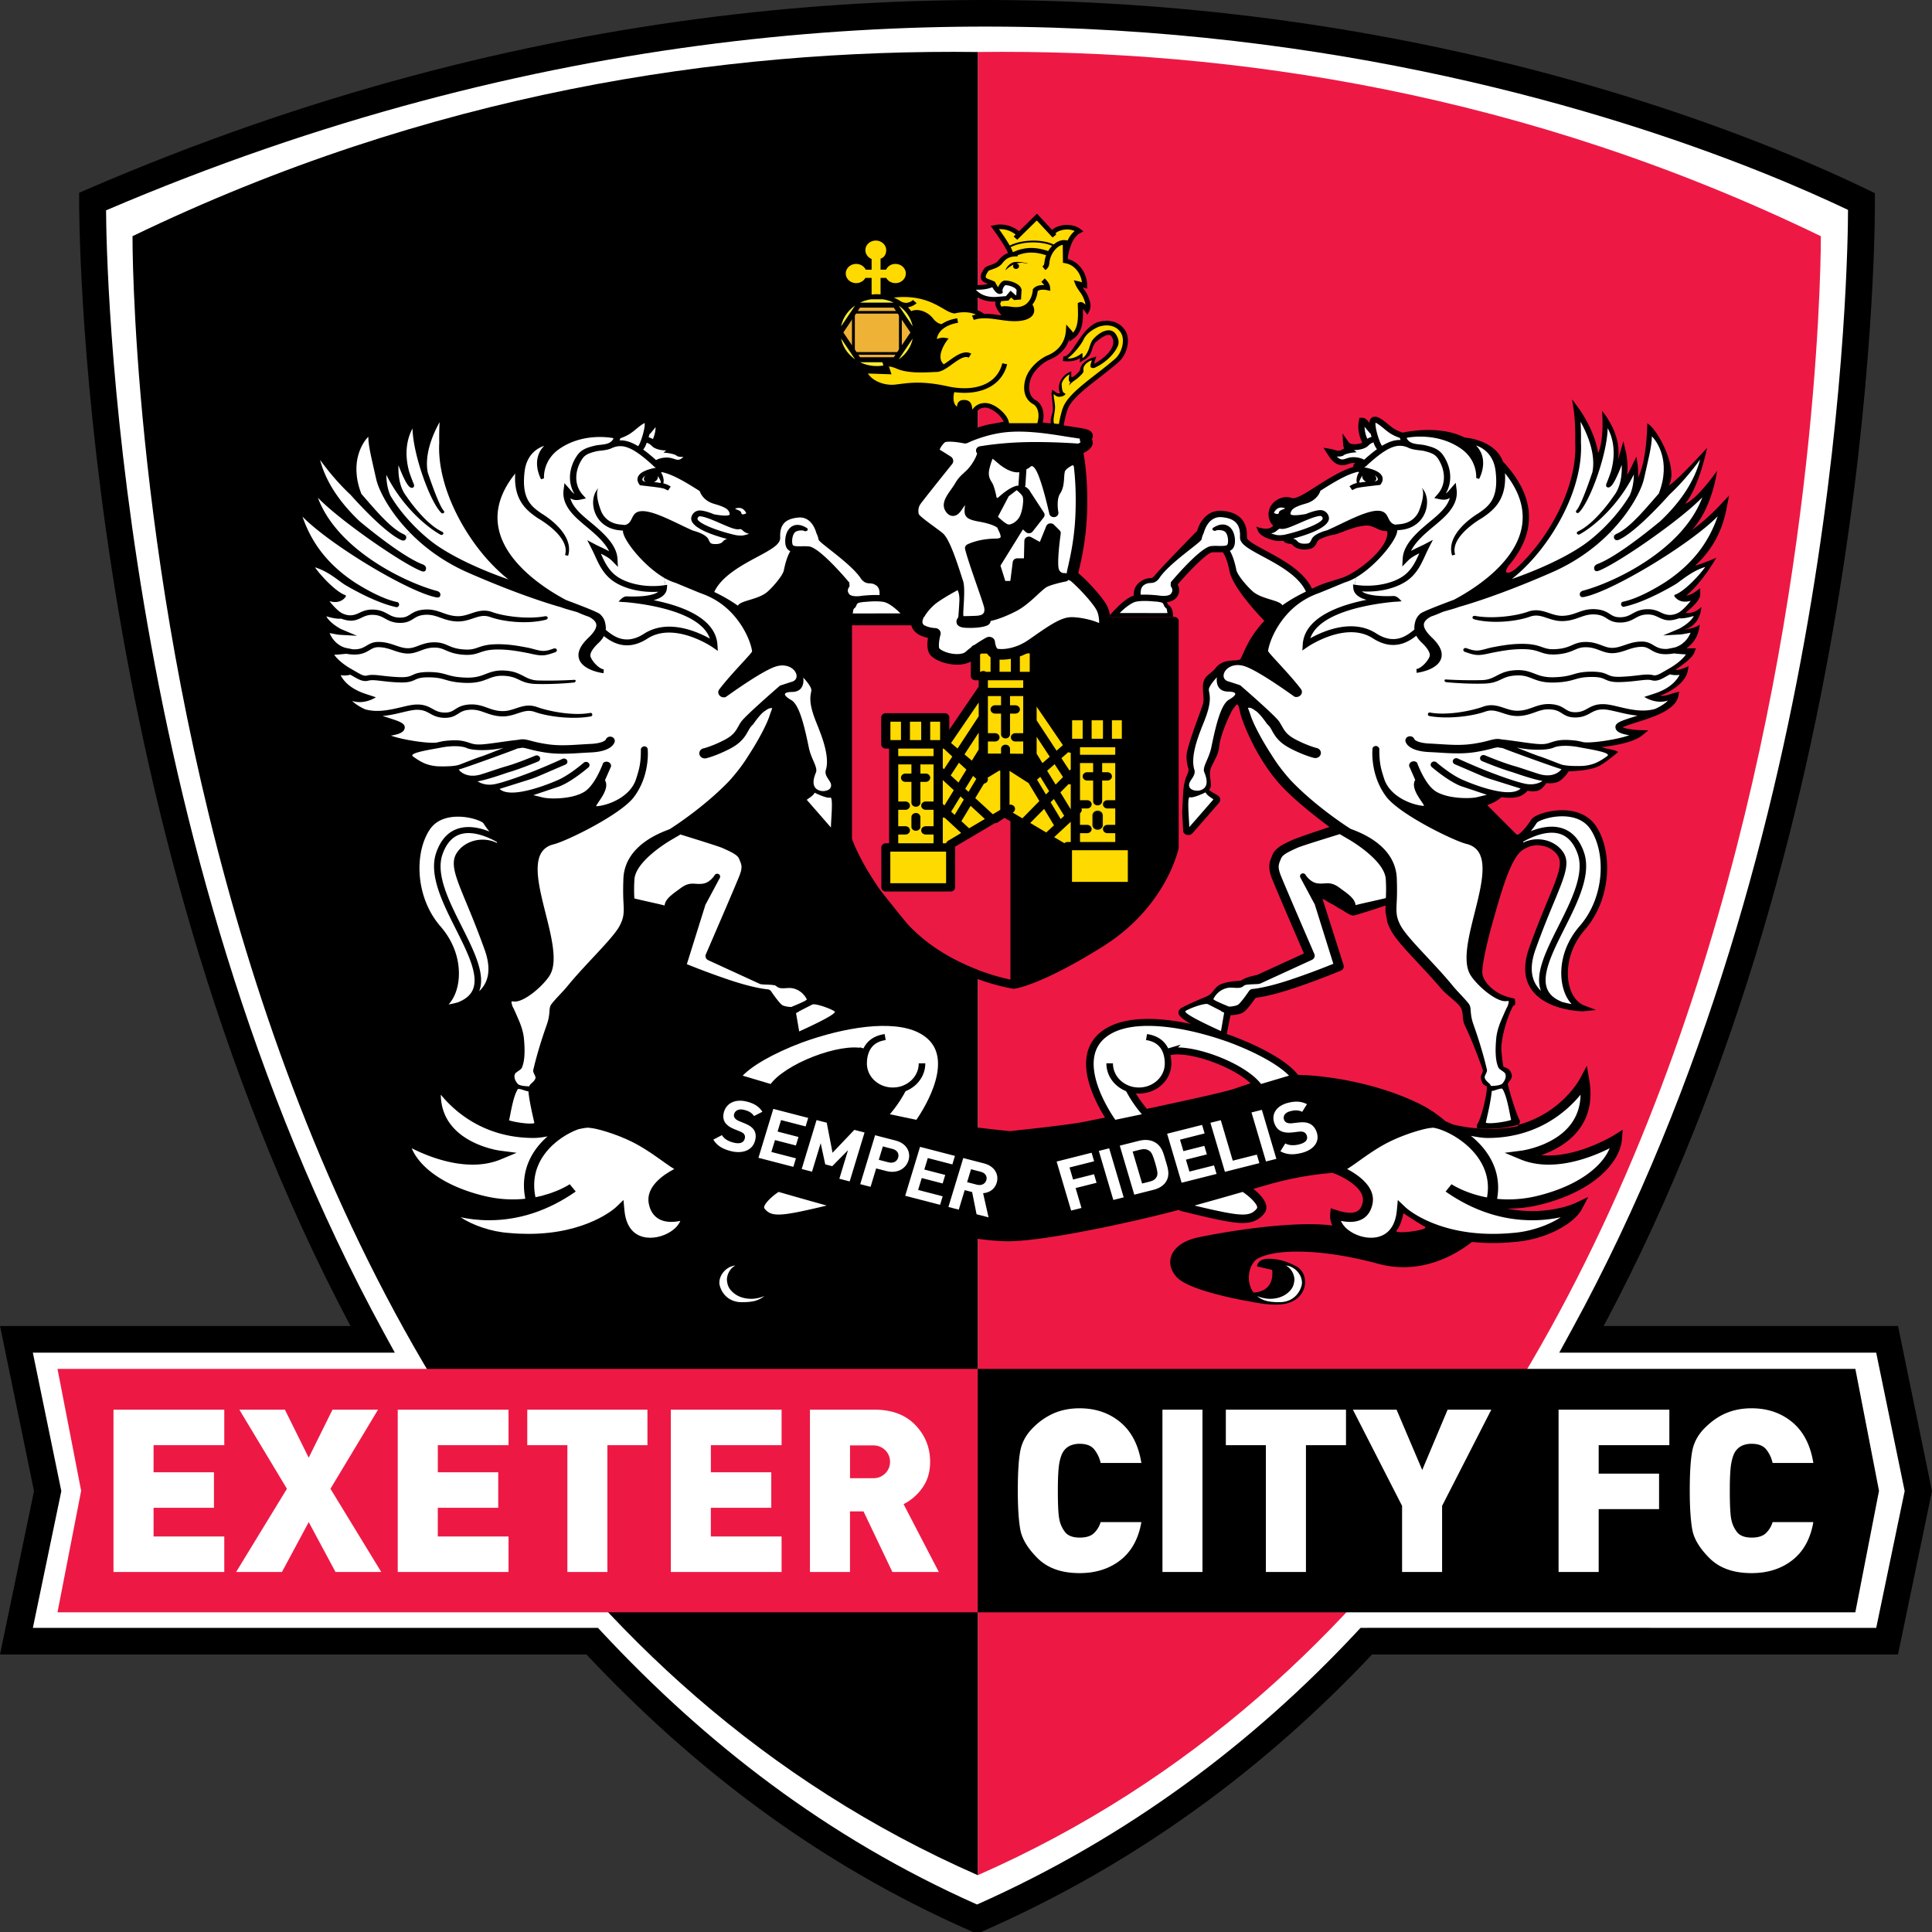 <svg xmlns="http://www.w3.org/2000/svg" xmlns:xlink="http://www.w3.org/1999/xlink" width="70" height="70">
  <rect width="100%" height="100%" fill="#333333" stroke="none"/>
  <path d="M35.255 70l-.094-.041c-5.612-2.468-10.092-5.954-13.913-10.014H0l1.232-5.92-1.23-5.98H12.7C2.75 29.305 2.868 7.298 2.868 7.298l.001-.315.29-.125c32.055-13.846 58.43-2.93 64.5.009l.27.13.002.3s.19 21.983-9.828 40.748h10.666L70 54.025l-1.232 5.92-19.055-.001c-3.83 4.065-8.466 7.548-14.075 10.015l-.094.041z" style="line-height:normal;text-indent:0;text-align:start;text-decoration-line:none;text-decoration-style:solid;text-decoration-color:#000;text-transform:none;white-space:normal;isolation:auto;mix-blend-mode:normal;solid-color:#000;solid-opacity:1" color="#000" font-weight="400" font-family="sans-serif" overflow="visible" stroke-width="7.715" stroke-miterlimit="10"/>
  <path d="M35.4 69.004c5.48-2.437 10.008-5.86 13.752-9.87l.142-.152.385-.003 18.3.002 1.031-4.957-1.032-5.014H56.494l.463-.847c9.79-17.896 9.998-38.97 10-40.558-6.336-3.019-31.951-13.31-63.114.016.008 1.671.3 22.815 10.072 40.676l.39.713H1.19l1.032 5.015-1.031 4.956h20.474l.144.154c3.748 4.014 8.116 7.434 13.59 9.869z" style="line-height:normal;text-indent:0;text-align:start;text-decoration-line:none;text-decoration-style:solid;text-decoration-color:#000;text-transform:none;white-space:normal;isolation:auto;mix-blend-mode:normal;solid-color:#000;solid-opacity:1" color="#000" font-weight="400" font-family="sans-serif" overflow="visible" fill="#fff" stroke-width="7.715" stroke-miterlimit="10"/>
  <path d="M65.973 8.558C55.28 3.378 44.7 1.77 35.427 1.884v66.057C66.216 54.403 65.973 8.558 65.973 8.558" fill="#ed1944"/>
  <path d="M4.8 8.558c10.723-5.18 21.33-6.788 30.627-6.674v66.057C4.557 54.403 4.801 8.558 4.801 8.558"/>
  <path d="M67.223 49.597H35.422v8.82h31.8l.858-4.402z"/>
  <path d="M2.083 49.597l.857 4.418-.857 4.402h33.34v-8.82z" fill="#ed1944"/>
  <g fill="#fff">
    <path d="M4.112 56.955v-5.88h4.014v1.287H5.564v.981h2.188v1.286H5.564v1.04h2.562v1.286zM12.156 56.955l-.97-1.806-.97 1.806H8.556l1.84-3.014-1.724-2.866h1.65l.863 1.74.862-1.74h1.65l-1.724 2.866 1.84 3.014zM14.411 56.955v-5.88h4.014v1.287h-2.562v.981h2.189v1.286h-2.19v1.04h2.563v1.286zM22.007 52.362v4.593h-1.45v-4.593h-1.453v-1.287h4.354v1.287zM24.305 56.955v-5.88h4.013v1.287h-2.562v.981h2.189v1.286h-2.19v1.04h2.563v1.286zM31.618 52.37h-.82v1.188h.82a.606.606 0 00.46-.178.582.582 0 00.17-.416.583.583 0 00-.17-.417.608.608 0 00-.46-.177m.714 4.585l-1.045-2.194h-.49v2.194h-1.451v-5.88h2.339c.63 0 1.123.186 1.48.557.356.371.535.815.535 1.332 0 .368-.094.683-.282.944a1.85 1.85 0 01-.68.59l1.277 2.457zM39.115 56.997c-.652 0-1.158-.18-1.518-.537-.359-.357-.569-.704-.63-1.043-.06-.338-.09-.807-.09-1.406 0-.627.028-1.1.086-1.422.058-.322.212-.607.46-.854a2.43 2.43 0 01.784-.54c.274-.113.576-.17.908-.17.58 0 1.073.168 1.476.504.404.335.658.827.763 1.476h-1.476a1.176 1.176 0 00-.249-.51c-.11-.122-.279-.183-.506-.183a.846.846 0 00-.34.062.603.603 0 00-.24.194c-.066.088-.12.23-.158.424-.038.195-.057.535-.057 1.02 0 .5.016.84.05 1.017.032.18.102.338.207.475.104.137.284.206.538.206.221 0 .389-.05.502-.151a.905.905 0 00.253-.41h1.476c-.105.605-.358 1.064-.759 1.378-.4.313-.894.47-1.48.47M42.117 51.075h1.451v5.88h-1.45zM47.317 52.362v4.593h-1.452v-4.593h-1.451v-1.287h4.354v1.287zM52.25 54.56v2.395H50.8V54.56l-1.782-3.485H50.6l.93 2.186.92-2.186h1.583zM57.923 52.362v1.03h2.188v1.287h-2.188v2.276H56.47v-5.88h4.014v1.287zM63.462 56.997c-.653 0-1.159-.18-1.518-.537-.36-.357-.57-.704-.63-1.043-.06-.338-.091-.807-.091-1.406 0-.627.029-1.1.087-1.422.058-.322.212-.607.46-.854.249-.248.51-.428.784-.54.274-.113.576-.17.908-.17.58 0 1.072.168 1.476.504.403.335.658.827.763 1.476h-1.477a1.171 1.171 0 00-.248-.51c-.11-.122-.28-.183-.506-.183a.846.846 0 00-.34.062.603.603 0 00-.24.194c-.067.088-.12.23-.158.424-.039.195-.058.535-.058 1.02 0 .5.017.84.05 1.017.033.18.102.338.207.475.105.137.285.206.54.206.22 0 .387-.05.5-.151a.901.901 0 00.253-.41h1.477c-.105.605-.358 1.064-.76 1.378-.4.313-.893.47-1.479.47"/>
  </g>
  <g transform="matrix(.13 0 0 -.12 0 70)">
    <g id="a">
      <path d="M438.153 462.761l.475-3.403c.014-.025.489-3.507.392-9.63.672-13.313-7.402-29.155-16.548-38.089.014.007.018.006.039.006-.022 0-.025 0-.04-.008-2.42-2.172-3.863-1.371-1.474 1.594 1.828 2.429 3.307 5.094 4.21 7.951 2.368 7.602.232 15.274-6.346 22.811-2.25 6.655-10.656 7.238-10.656 7.238-6.81 3.718-15.585 1.875-17.285 1.472-.917.332-1.731.728-2.478 1.242-.546.375-1.06.847-1.606 1.333-.771.686-1.561 1.388-2.497 1.917-1.04.557-1.7.296-2.067 0-.39-.325-.58-.857-.63-1.528-.064.075-.12.142-.167.214l-.108.153c-.3.429-.806 1.136-1.745 1.16l-.747.006-.128-.725c-.414-2.268-.093-4.555.925-6.799-.56-.292-1.546-.52-2.464-.445-.618.054-1.09.235-1.25.492l-1.808 2.755.194-3.277c.032-.514.13-.93.295-1.28-.196-.094-.356-.208-.517-.298-.157-.103-.3-.207-.428-.257-.64-.233-1.105-.093-1.805.135-.343.111-.717.233-1.153.308l-1.906.336 1.16-1.933c.747-1.25 1.75-2.95 3.543-3.296.893-.168 1.61.092 2.242.314.225.078.45.16.675.214.386.093.843.11 1.29.06-.34-.21-.54-.51-.576-.882a.837.837 0 01.022-.275c-3.446-1.093-7.357-3.794-10.581-6.03-1.668-1.15-3.096-2.139-4.129-2.675-1.735-.9-2.078-.786-2.539-.636-.446.136-1.039.336-2.139.186l-.1-.025c-3.22-.807-4.39-3.615-4.107-5.869.135-1.118.613-2.039 1.303-2.686a.196.196 0 00-.053-.054 7.82 7.82 0 00-.422-.357c-1.329-1.182-4.314.14-4.314.14l.54-1.372c.729-1.894 4.285-2.77 4.682-2.855.425-.096.84-.134 1.246-.134.39 0 .764.024 1.143.078a.297.297 0 01.032-.078c.372-.611 1.075-.737 1.632-.844.217-.032.667-.119.742-.208.739-.997 1.933-1.514 3.469-1.514.132 0 .26.011.4.011 1.728.1 2.506.69 3.178 2.419.293.74 2.795 1.735 4.756 2.089 1.478.278 5.379 2.522 8.825 2.719 2.178.11 3.573-1.84 5.858-1.672.865-4.783-8.35-12.668-12.635-14.125-4.303-1.468-5.267-1.683-8.303-3.272-2.303 5.315-8.314 8.808-12.814 11.44-2.403 1.376-5.373 3.12-5.334 3.977.218 4.915-2.082 7.637-6.814 8.09-4.346.426-6.45-3.597-7.031-6.015-1.486-1.593-10.721-11.91-11.907-13.578-.382-.518-.705-.7-1.19-.731-.597-.033-1.296-.033-2.51-.886-1.832-1.247-2.167-3.055-2.064-4.39v-.004c-1.528-.419-3.484-2.275-4.912-3.825v-.002l-.002-.003c-.096-.113-.188-.21-.274-.31-.093-.089-.168-.192-.258-.274-.157-.2-.31-.368-.45-.54a2.01 2.01 0 01-.001-.002c-.336-.393-.594-.717-.755-.907v-.002c-.066-.084-.11-.135-.134-.181l-.24-.292v-.002l-.004-.008-.032-.042-.009-.006-.053-.075h18.085v.075l-.019.214c-.082 1.686-.375 2.725-1.275 3.368-.192.129-.323.597-.494.847.993.122 2.084.502 2.755 1.444.618.882 1.117 2.226.292 3.89 3.707 4.68 8.286 9.58 9.561 9.698.636.064 1.285.032 1.892.032.361 0 .725-.01 1.1 0 .161-.196 1.126-1.465 1.883-5.651.875-4.844 7.688-12.766 9.72-15.049.11-.126.12-.13.202-.22-.083.09-.093.094-.205.222-5.214-5.98-6.084-11.37-6.884-11.713-.31-.125-.689-.185-1.103-.214-.19-.01-.376-.025-.572-.025-1.482-.1-3.493-.214-5.061-2.347-.55-.735-1.025-1.16-1.514-1.571-.975-.826-1.99-1.705-1.99-4.152 0-.964.048-1.729.109-2.397.096-1.225.128-1.96-.2-3.081-.157-.518-.479-1.422-.84-2.555-1.217-3.561-3.032-8.98-3.535-11.726-.172-.904-.14-3.013.4-4.738.257-.843-.357-1.893-.693-2.944a17.684 17.684 0 01-.71-4.096c-.125-2.29-.23-4.547-.3-6.461l.3-5.727c.167-.382.46-.682.875-.839a1.52 1.52 0 011.714.478l7.373 9.145c.29.34.39.786.322 1.211-.082.458-.328.82-.714 1.057-.597.382-2.35 1.44-2.381 1.693 1.307 1.293-.416 4.265.58 6.722 1.05 2.554 1.937 3.776 2.237 6.105.253 3.6 2.588 8.942 3.37 10.628.393.868 1.432 2.3 1.575 2.3.736-.107.658-2.118 1.28-3.844.007-.075.025-.138.039-.192.146-.514 3.874-12.443 11.537-21.09 3.904-4.398 9.765-9.317 12.947-11.87-3.421-1.23-9.011-3.268-10.122-3.829l-.292-.136c-2.532-1.247-4.707-2.34-5.525-4.547l-.164-.465c-.6-1.58-1.175-3.082.025-6.461.979-2.772 7.132-18.218 8.95-22.747l-13.06-6.499c-.794-.157-3.208-.718-4.379-1.636-.396-.285-3.4-.031-5.903-1.264-1.496-.728-2.164-2.843-3.692-3.543-4.7-2.126-6.728-3.261-7.232-3.6a1.614 1.614 0 01-.69-1.366c.04-.647.076-1.556 6.358-5.19a77.114 77.114 0 006.828-2.25c.071.132.12.272.142.404l1.172 6.305c1.125.039 2.728.214 3.689.95 1.014.807 2.56 3.146 3.3 4.289 1.378.175 4.856.798 10.684 2.912 7.489 2.726 13.046 5.29 13.106 5.325.608.268.908.99.725 1.655l-5.853 19.936c.443-.004 1.779-1.116 2.5-1.452.836-.407 1.532-1.034 2.314-1.48 1.75-.997 2.947-2.263 4.064-2.006.486.122 6.164 2.005 8.693 2.991-.033-.986-.033-1.952-.033-1.952l.547-3.235s.553-1.511.978-2.347c1.264-2.554 4.268-6.037 7.753-10.077 2.107-2.457 4.397-5.108 6.397-7.687 1.146-1.486 4.245-3.854 5.11-5.236 1.213-1.954.318-3.348 1.368-5.752 2.06-4.676 3.76-9.697 4.89-13.087.342-1.047-.405-1.418-.45-2.411l.97-.08-.97.078a2.28 2.28 0 01.04-.589c.46-2.347 1.545-1.946 1.592-2.275.253-1.729-1.496-9.394-2.467-11.051-.332-.572-.36-1.104-.24-1.525.5-.058.986-.115 1.465-.147.175-.018.356-.019.528-.019.328-.007.646-.031.967-.031.271 0 .529.024.8.031 2.907.057 5.528.52 7.878 1.216.318.493.443 1.124.047 1.728-.06.085-1.63 4.054-3.072 10.312-.186.847 1.64 1.633.9 3.566-.721 1.929-2.132 1.442-2.228 2.153-.25 1.661-.578 4.733-.503 5.877.336 4.332 1.778 9.015 3.117 11.923.132.3.708.669.708.669s.138 1.089-.169 1.85c0 0-1.404.239-3.136.964-2.607 1.107-5.527 3.923-5.823 6.598-.154 1.379.503 6.512 3.214 16.796 2.071 7.887 4.746 18.214 8.014 20.485 1.782 1.236 3.274 1.597 5.07 1.35 2.04-.278 3.825-1.45 4.775-3.132 1.354-2.411-.06-6.112-2.867-13.474-1.44-3.747-3.222-8.408-5.161-14.295-1.74-5.322-1.435-9.696.936-12.99 4.289-5.979 13.666-6.15 14.062-6.16l3.647.417-3.286 1.347c-1.867.76-3.363 2.832-4.092 5.658-1.075 4.158-.607 11.155 4.242 17.192 7.586 9.455 7.746 23.837 3.114 31.334-1.928 3.119-5.359 4.823-9.623 4.766-3.632-.054-7.586-1.407-8.464-2.9-1.393-2.39-2.647-3.701-3.525-4.405-.436-.264-.861.343-.986.478l-7.71 8.374c.418.164.872.357 1.34.578 1.246.625 2.092 1.304 2.603 1.819 1.271-.186 3.532-.368 4.978.222 1.078.425 1.825 1.117 2.325 1.717 1.2-.265 2.889-.374 3.967.704.522.533.96 1.12 1.278 1.607 1.007-.118 2.443-.117 3.575.58 1.097.692 2.072 2.07 2.647 2.985 1.84.054 5.856.308 8.12 1.42 1.347.689 2.94 1.984 5.54 4.274.539.486-3.425 1.24-3.425 1.24s-.454.15-1.161.371c-.986-.11-1.84-.183-2.466-.228.626.046 1.478.119 2.462.231.001 0 .002 0 .003-.002 3.611.422 8.975 1.387 11.393 3.53l1.723 1.533-2.306.064c-2.04.06-4.146.45-4.853.853.657.371 2.196.903 3.475 1.35 4.482 1.543 10.759 3.533 11.973 7.673l.322 1.744-1.586-.455c-.732-.207-2.274-1.01-3.77-.78 2.789 1.131 7.038 3.779 7.706 7.4l.272 1.55s-2.201-1.289-3.694-1.16c1.432 1.171 4.583 3.3 5.283 5.275l.434 1.24H470.03c1.31 1.072 3.347 2.978 3.697 7.2-.982-1.114-4.236-1.53-4.236-1.53 4.678 1.507 4.678 6.821 4.678 6.821s-1.814-2.2-4.367-1.758c1.46 1.411 4.067 3.642 4.067 5.546l-.006 1.86h-.002l-1.47-1.14c-.018-.014-1.232-.93-2.431-1.056v.002h.002c3.677 3.115 7.214 9.286 7.689 10.146l.703 1.255s-4.185-1.943-5.91-2.347c4.96 4.787 7.625 10.944 8.693 16.896l.78 4.28-2.838-3.28a56.318 56.318 0 00-7.57-7.208c5.785 6.651 7.053 17.939 7.053 17.939s-5.447-8.567-8.9-9.967c3.985 5.25 6.107 16.872 6.107 16.872s-1.196-1.445-2.825-3.302l.447-.11-.447.108c-2.692-3.097-6.546-7.361-7.86-8.054 2.814 4.786-2.986 16.972-5.982 18.78 0 0-.029-11.04-2.572-16.422.118 2.429-.15 4.229-.178 4.382l-.247 1.986-.903-1.925c-.214-.621-.903-2.056-1.692-3.639.325 3.622-.307 6.733-.36 6.955l-.712 3.272-.842-3.252c-.06-.253-.594-2.032-.716-2.422 1.39 7.637-4.378 14.811-4.378 14.811s.718-8.567-1.089-12.725c-1.021 6.959-5.113 13.035-5.331 13.37l-1.928 2.838z"/>
      <g fill="#fff">
        <path d="M440.516 455.99c.089-1.589.146-3.69.103-6.234.539-10.723-4.472-23.071-11.214-32.387-2.507-3.45-5.26-6.485-8.049-8.856 2 .732 12.338 4.657 19.763 10.126 3.8 2.793 9.523 8.587 13.098 15.131.904 2.194 1.13 4.526 1.147 6.308-4.085-8.937-10.696-15.427-15.095-18.078 0 0-.446-.245-.714.155a.27.27 0 00-.069.128l.002.002c-.11.34.26.581.26.581 4.978 2.465 10.013 10.714 10.013 10.714 2.007 2.769 2.33 6.598 2.22 9.377-.919-2.615-2.197-5.794-3.126-6.54 0 0-.544-.519-1.019-.115-.475.397.022 1.345.022 1.345s.75 2.038 1.15 3.399c1.56 6.18.3 10.526-.939 13.012-.15-8.112-5.11-22.676-8.125-25.565 0 0-.382-.15-.597.064-.203.207-.05.61-.05.61 1.407 1.354 4.522 11.624 4.522 11.624.993 5.544-1.478 11.642-3.303 15.2zM383.377 455.703c-.14-.76.275-2.987.971-5.087l.054-.143c.21-.639.44-1.281.796-1.739 1.886 1.254 3.535 1.815 5.17 1.75a7.744 7.744 0 00-.238.64c-.975.36-1.858.804-2.697 1.38-.625.446-1.206.959-1.774 1.47-.725.639-1.41 1.254-2.16 1.68a.987.987 0 01-.122.05zM380.327 454.481c.004-1.204.264-2.41.739-3.622.353.225.735.421 1.203.568-.104.335-.192.668-.267 1.004l-.07-.05a59.974 59.974 0 00-1.605 2.1z"/>
        <path d="M460.395 451.581c0-3.061-1.243-8.025-2.21-12.83-.668-3.246-3.654-9.751-9.429-16.153l1.211-.918c.218.318.561.454.561.454 3.986 1.886 9.085 8.919 11.792 12.191 3.596 10.009-.793 16.06-1.925 17.256z"/>
        <path d="M449.967 421.68l-1.214.915a51.37 51.37 0 00-15.95-11.942c-14.956-7.13-24.658-10.115-26.165-10.565-.622-.268-1.46-.544-2.482-.855a74.57 74.57 0 01-2.044-.642 38.313 38.313 0 00-3.27-1.408c-.985-.579-1.736-1.253-1.947-2.053-.346-1.343.976-3.034 2.136-4.238 2.36-2.418 3.235-4.621 2.567-6.56-1.146-3.298-6.21-4.074-6.77-4.152l-.06 1.158c1.317.182 3.167 2.308 3.663 3.78.329.917-.524 2.475-2.117 4.107-.743.757-1.255 1.468-1.58 2.164-2.353-2.018-6.488-4.72-12.145-.758-7.478 5.233-17.988-2.493-18.095-2.572l-1.517-1.139.11 1.897c.522 8.073 10.074 11.756 17.777 13.41-.936.271-1.76.653-2.386 1.16-.782.636-1.224 1.426-1.303 2.361l-.092 1.108.517-.067.314 2.178c-1.06-.657-2.106-1.183-3.131-1.494 0 0-6.66-3.01-7.35-3.271-.372-.14-.74-.297-1.1-.461-3.357-1.515-6.01-3.778-8.06-6.414-3.796-4.87-4.828-9.71-4.839-10.607.554-1.096 6-6.937 9.129-11.41a1.49 1.49 0 00-.036-1.813 1.525 1.525 0 00-1.725-.525c-.082.025-9.611 7.583-13.764 9.151-.936.35-1.779.454-2.514.379-3.447-.315-4.815-4.301-1.95-4.98a400.96 400.96 0 003.08-1.09c2.724-2.56 9.819-9.319 10.862-10.959.278-.457.518-.91.75-1.346.71-1.39 1.372-2.679 3.843-4.075 3.418-1.933 5.85-2.566 5.86-2.566a1.527 1.527 0 001.122-1.864 1.538 1.538 0 00-1.864-1.125c-.115.028-2.808.718-6.64 2.883-3.263 1.836-4.26 3.793-5.06 5.333-.204.4-.393.774-.614 1.103-.1.193-.4.526-.79.954-.846 1.322-2.385 3.54-3.378 4.075 0 0-1.242 1.115-1.942.725.304-.764.735-2.156.735-2.156.792-2.711 3.15-7.517 5.828-11.975 1.142-2 2.471-4.036 3.975-5.955.178-.253.372-.489.558-.725.339-.418.674-.849.989-1.206 6.931-7.808 15.52-13.785 16.456-14.431 1.328-.66 12.59-4.337 12.951-15.031.108-3.062.07-5.276-.02-7.055-.143-3.043-.208-4.565 1.131-7.252 1.111-2.214 4.143-5.73 7.35-9.448 2.407-2.797 5.057-5.862 7.278-8.834.897-1.208 3.658-4.183 4.375-5.336.833-1.322.086-2.601 1.279-6.241 1.442-4.376 2.899-9.59 3.73-13.573.162-.704-.63-1.637-.63-2.28 0-.04 0-.07.01-.106.193-1.15 1.686-1.812 1.693-2.516 2.464 0 3.139.622 3.139.622s1.453 1.525.9 3.05c-.136.568-1.628 1.214-1.917 1.897-.922 2.197-.872 5.644-.597 8.826.214 2.533 1.153 4.89 1.714 6.27.653 1.62 1.245 3.13 1.442 3.362 0 0 .457 1.452.275 1.58-.122.083-.716-.01-.799-.016-2.864-.125-8.043 4.821-9.796 7.857-5.3 9.174 10.703 36.503-1.129 39.625-3.528.926-18.659 8.92-22.373 14.282-4.535 6.55-3.836 14.185-3.836 14.289a.954.954 0 00.908 1.003c.532.032 1.01-.51 1.006-.917-.043-4.508.604-6.428 1.322-8.907 1.664-5.715 8.193-8.112 11.114-8.265.09.71-4 5.084-2.433 7.845l-1.686 4.153a1.266 1.266 0 00.705 1.336c.493.24 1.092.137 1.47-.26.061-.05 2.211-6.772 5.364-8.776 3.454-2.2 9.41-2.144 11.346-1.676l2.764.73-7.228 2.624c-.207.093-.429.193-.625.286-3.44 1.68-7.328 5.316-7.496 5.466a.959.959 0 00-.047 1.364.971.971 0 001.365.047c.035-.043 3.84-3.602 7.01-5.138 2.072-1.014 13.197-6.064 16.429-2.767l-8.297 2.831a25.33 25.33 0 00-2.44.97c-3.678 1.714-7.609 3.543-7.609 3.543a.95.95 0 00-.468 1.264c.156.357.503.56.87.561h.002c.139 0 .285-.011.41-.086 0 0 3.87-1.928 7.605-3.542 2.411-1.047 8.518-3.544 11.393-4.127 2.882-.578 4.653.883 4.653.883-2.825.479-8.046 2.544-8.528 2.694-3.379 1.047-8.129 3.207-8.328 3.289a.967.967 0 00-.479 1.28c.229.485.793.707 1.275.475.061-.022 4.84-2.208 8.104-3.205 2.36-.718 5.77-2.093 7.484-2.586 4.082-1.082 5.747 1.606 5.747 1.606v.002c-1.557.418-15.036 5.704-16.414 6.375-.35.04-.621.083-1.128.183-.408.06-.836-.046-1.864-.339-.983-.275-2.321-.657-4.418-1.025-1.792-.322-3.468-.419-5.122-.419-.125 0-.246.001-.375.008v-.002c-1.549.007-3.115.1-4.768.222-.907.057-1.847.119-2.847.169-5.625.293-6.427 2.735-6.535 3.214a1.268 1.268 0 00.982 1.522c.639.146 1.297-.243 1.497-.872.16-.322 1.227-1.147 4.18-1.297 1.008-.046 1.958-.12 2.879-.178 3.546-.24 6.34-.422 9.672.164 1.964.332 3.235.697 4.167.969 1.168.325 2.006.564 3.031.364.543-.093.78-.122 1.219-.172.64-.082 1.704-.214 4.56-.661 4.854-.754 6.263-.867 7.828-.317l.24.081c2.004.725 3.32 1.112 7.188.64.453-.06 1.214-.228 2.064-.46.01 0 .033-.008.043-.008 1.943-.4 9.267.7 12.824 2.086-1.372.225-2.804.63-3.44 1.368-.32.368-.459.808-.42 1.272.136 1.204 1.729 1.75 4.879 2.843.414.146.835.29 1.289.446-1.965.183-3.844.665-5.522 1.1-1.586.404-2.964.766-4.031.766-1.7.018-2.583-.509-3.586-1.102-.975-.596-2.089-1.257-3.982-1.325h-.268c-1.879 0-2.842.661-3.696 1.25-.782.54-1.521 1.048-3.1 1.177-1.803.157-3.018-.322-4.425-.872-1.253-.478-2.646-1.03-4.528-1.115-1.796-.083-3.26.455-4.56.926-1.611.575-2.996 1.09-4.75.403-3.788-1.457-10.706-2.346-15.688-1.314 0 0-.404.174-.29.631.108.458.508.414.508.414 4.643-.975 11.395.405 14.888 1.766 2.321.886 4.132.231 5.878-.405 1.268-.457 2.464-.892 3.94-.825 1.624.068 2.778.518 4.01 1 1.471.576 2.989 1.162 5.156.983 1.993-.171 2.993-.86 3.864-1.464.818-.557 1.465-1.014 3.014-.964 1.472.05 2.283.538 3.211 1.095 1.065.626 2.257 1.376 4.414 1.333 1.272-.01 2.721-.385 4.418-.828 2.982-.757 6.595-1.697 10.056-.594 1.428.73 2.693 1.555 3.536 2.516-3.44-1.24-6.595 1.097-6.595 1.097l2.517.895c1.007.354 5.448 1.804 7.31 5.766-.815-.125-1.803-.135-2.674.158-.325-.197-.651-.39-.983-.594-1.29-.811-2.635-1.654-4.106-1.197-.908.254-2.083.1-3.7-.106-1.293-.165-2.907-.38-4.954-.444-2.535-.093-3.438.365-4.328.805-.782.389-1.557.753-3.822.742-2.353-.029-3.4-.353-4.61-.731-1.25-.393-2.671-.84-5.618-.955-3.12-.107-4.793.593-6.275 1.222-1.307.553-2.435 1.028-4.467.914-2.107-.118-3.085-.628-4.131-1.156-1.168-.608-2.369-1.233-4.908-1.308a51.906 51.906 0 00-1.817-.028c-4.66 0-8.71.47-8.745.481 0 0-.419.207-.372.536.06.34.453.253.453.253.053 0 4.776-.338 10.022-.184 2.185.05 3.542 1.091 4.642 1.656 1.093.571 2.318 1.205 4.764 1.34 2.393.136 3.802-.464 5.184-1.035 1.386-.586 2.818-1.198 5.59-1.094 2.739.1 3.985.493 5.2.872 1.267.407 2.485.786 5.074.81 2.672.005 3.678-.467 4.546-.91.778-.372 1.443-.718 3.575-.64 1.964.072 3.536.272 4.786.429 1.81.24 3.117.4 4.356.05.786-.229 1.718.347 2.789 1.008l1.536.967c.046.025 3.228 1.88 4.781 4.312-1.1.025-3.348.29-3.348.29-3.693-.7-5.251.296-6.494 1.096-.771.497-1.381.886-2.456.9-1.643-.014-2.982-.497-4.278-.994-1.168-.428-2.371-.867-3.743-.925-1.467-.06-2.625.422-3.75.872-1.107.454-2.242.911-3.814.922h-.043c-1.415 0-2.19-.364-3.168-.822-1.135-.525-2.44-1.135-4.925-1.339-2.296-.171-3.427.25-4.606.69-1.293.492-2.62.991-5.981.88-2.614-.096-4.897-.559-6.911-.97-1.836-.375-3.557-.972-5.164-.73-1.079.172-1.982.54-3.028.926 0 0-.507.339-.314.775.207.428.73.346.73.346 1.04-.396 2.094-.821 3.24-.75 1.282.072 2.662.676 4.219.994 2.075.422 4.42.91 7.178 1.003 3.671.122 5.224-.461 6.584-.982 1.107-.415 1.99-.74 3.928-.586 2.197.164 3.312.69 4.372 1.182 1.079.511 2.118.986 3.9.975 1.882-.004 3.221-.556 4.403-1.03 1.054-.437 1.95-.797 3.09-.75 1.11.028 2.146.42 3.25.824 1.356.507 2.939 1.097 4.838 1.075 1.54-.004 2.474-.603 3.31-1.15.95-.607 1.867-1.183 3.828-1.069l1.883.408c.146.029 3.107.718 4.55 4.48-.957-.197-2.1-.455-2.697-.516l-4.94-.303 4.529 2.064c.021.025 2.986 1.679 4.022 3.808-.74-.21-2.597-.852-4.136-.695-2.89-1.165-4.299-.43-5.684.284-.854.436-1.655.859-2.93.866h-.035c-1.696 0-2.561-.529-3.554-1.111-.99-.597-2.099-1.255-3.985-1.319h-.275c-1.867 0-2.833.661-3.693 1.247-.779.536-1.522 1.04-3.09 1.183-1.803.143-3.031-.326-4.438-.872-1.247-.49-2.65-1.03-4.532-1.122-1.775-.079-3.253.45-4.55.928-1.61.579-2.992 1.09-4.756.408-3.789-1.472-10.546-2.232-15.578-.803 0 0-.6.235-.436.717.146.368.66.33.66.33 4.636-.968 11.283-.115 14.776 1.25 2.321.886 4.127.228 5.873-.4 1.279-.468 2.49-.908 3.947-.833 1.614.071 2.779.529 4.014 1.008 1.468.575 2.982 1.16 5.157.967 1.989-.168 2.99-.847 3.86-1.447.822-.56 1.457-1.01 3.015-.964 1.47.043 2.275.524 3.21 1.078 1.058.632 2.274 1.358 4.41 1.344 1.668-.01 2.736-.558 3.66-1.044 1.294-.668 2.715-1.085 4.626-.103 1.039.504 2.685 2.382 3.592 3.686-1.414-.447-3.06-.435-4.25.969l.025.021c-.257.158-.389.4-.303.804 2.289.693 6.488 5.254 8.581 8.426-3.61-1.186-6.242-3.75-8.16-5.144 0 0-8.3-5.526-14.624-6.901 0 0-.553.04-.667.66-.097.626.4.862.4.862 4.214.9 9.409 4.21 11.948 5.958 8.774 6.315 12.486 13.417 14.572 19.857h-.002c-7.735-8.52-29.04-22.385-36.914-24.272 0 0-1.187-.424-1.433.286-.432 1.258.883 1.55.883 1.55 8.763 2.544 27.75 12.335 33.175 28.166-6.01-6.823-23.755-20.097-28.93-22.19 0 0-.904-.417-1.147.39-.36 1.168.747 1.611.747 1.611 5.289 2.14 14.228 9.952 17.631 13.006 5.81 5.948 9.529 12.172 11.09 18.599-3.608-5.358-6.819-8.859-8.476-10.516-1.878-2.286-9.414-11.233-13.967-13.612 0 0-1.06-.666-1.486.28-.182.408-.099.726.058.94z"/>
        <path d="M377.6 406.79v-.004l.581-.089c5.043-.747 10.6.564 13.503 3.2.968.879 1.693 1.876 2.304 2.955.607 1.068 1.089 2.226 1.585 3.415-1.135-.59-2.285-1.268-3.092-2.147l-1.66-1.836.127 2.472c.24 4.433 4.322 8.123 7.6 11.099a65.767 65.767 0 011.761 1.61c1.6 1.537 3.221 3.365 3.768 5.526-.708-.497-1.593-.7-2.99-.357l-1.356.325.896 1.082c2.746 3.332 2.017 7.908.053 10.973-.872 1.343-2.222 1.72-3.814 2.166-.368.09-.833.145-1.32.206-.967.114-2.198.272-3.27.883-2.196.921-4.417.742-8.664-2.966-1.546-1.368-2.217-2.046-2.575-2.425-.339-.36-.546-.539-.875-.628 1.579-.34 4.326-1.03 5.036-2.705.208-.496.33-1.293-.278-2.257l-.218-.35-.411-.061c-2.71-.358-6.006-.69-6.599-1.103l-.839-.433-.747 1.21.653.387c.275.2.794.393 1.422.582-.278.722-.017 2.265.611 3.247-.04.015-.133.06-.269.118-1.596-.354-3.395-1.218-5.206-2.275-1.814-1.054-3.645-2.308-5.306-3.447 0 0-.657-2.825-4.04-3.861-3.395-1.061-4.061-1.754-4.304-2.997-.228-1.104 4.29-.166 4.305-.166 1.403.622 2.75 1.087 3.817 1.169 1.396.107 2.357-.964 2.567-2.061.61-3.058-6.107-5.44-9.953-6.533.41-.132.829-.34 1.125-.733.45-.6 1.229-.871 2.364-.8.918.047 1.176.114 1.647 1.3.268.69.953 1.265 1.753 1.708.843.475 1.825.825 2.653 1.061 4.371 2.072 10.528 5.879 14.017 5.872 3.55-.021 2.326-3.558 4.897-4.194.472.054.932.1 1.378.15 2.554.275 4.496 1.815 5.332 4.216.718 2.054 1.6 5.494.639 6.812.81-.86 1.304-2.068 1.469-3.418a9.003 9.003 0 00-.454-3.977c-1.067-3.061-3.542-5.018-6.789-5.375-.339-.043-.67-.072-1.017-.108.157-2.55-5.715-10.623-11.5-14.26z"/>
        <path d="M396.717 451.484c-1.886.079-3.499-.107-4.589-.321l-.047-.197c.74-1.468 2.118-1.65 3.678-1.832.557-.068 1.09-.136 1.575-.271 1.768-.486 3.594-.986 4.833-2.911 2.404-3.755 2.66-8.206.79-11.593.342.193.663.572 1.138 1.186l1.625 2.02.242-2.059c.493-4.008-2.124-7.077-4.445-9.31a102.569 102.569 0 00-1.786-1.65c-2.396-2.16-5.247-4.75-6.458-7.557.775.475 1.583.888 2.336 1.27.475.24.94.465 1.34.697l2.418 1.386-1.194-2.522a62.738 62.738 0 01-.978-2.239c-1.039-2.447-2.103-4.972-4.331-6.99-3-2.715-8.2-4.173-13.317-3.816.007-.007.021-.014.039-.025 1.671-1.365 5.818-1.504 8.703-1.375 1.25.11 2.22-1.592 2.395-1.578a26.561 26.561 0 00-2.159-.172c-5.621-.572-20.757-2.833-23.328-10.998 3.557 2.15 11.778 6.082 18.392 1.439 5.114-3.565 8.532-.69 10.625 1.21-.082.847.046 1.669.256 2.483.222.89.726 1.644 1.383 2.291.647.586 4.735 2.322 9.417 4.222 6.932 4 15.56 10.788 18.263 19.436 1.935 6.19.556 12.487-4.086 18.756.514-8.28-3.482-11.341-6.178-13.384l-.2-.144c-.065-.05-9.092-5.521-7.506-11.069l-.854-.239c-1.946 6.816 7.054 12.56 7.375 12.745l.129.107c.082.068.152.121.23.175.226.178.458.343.665.525.025.01.04.035.065.039 2.432 1.993 4.481 4.595 3.646 11.964-.49 4.33-2.885 6.737-5.435 7.64 3.872-4.293.875-10.034.853-10.095l-.818.297c.028.06.393 5.305-4.157 8.788-3.502 2.679-7.402 3.541-10.545 3.671zM382.797 449.761c-.529-.164-.996-.493-1.503-1.047-.829-.886-2.59-1.297-3.94-1.26l.771-.682s-2.949-.136-3.82-1.058a3.438 3.438 0 00-1.74-.192c.38-.44.804-.787 1.304-.88.41-.082.817.069 1.317.247.275.096.55.193.836.261 1.332.332 2.972.078 4.183-.622.432.436 1.117 1.09 2.256 2.1.464.397.893.744 1.31 1.083-.488.64-.76 1.386-.974 2.05z"/>
        <path d="M389.63 441.167c1.028-1.879 2.972-6.326-1.357-6.28-1.117.008-4.842-.099-6.339-.703.407 1.104 3.518 1.95 6.29 2.368 2.696.385 1.47 4.369 1.406 4.615zM383.117 439.922c.086-.093.461-.525.472-1.136.025-.618-.55-.793-.694-.822 2.225.254.447 1.786.222 1.958zM379.734 439.795s-1.518-2.422-.536-2.147c.468.143 1.554.216 1.554.216s-1.368.692-1.018 1.931zM357.186 430.094c-.726.026-1.24-.322-1.572-.697a2.92 2.92 0 01-.56-.931s.124-.076.274-.147c.386-.19 1.056-.386 1.12.297.1.975 2.858 1.12 1.061 1.442-.112.02-.22.032-.323.036zM367.922 427.556c-1.382-.11-3.725-1.208-5.775-2.18-2.29-1.082-3.738-1.736-4.724-1.746h-.018c-.232 0-.45.021-.661.06-.261-.014-.382-.11-.703-.417a5.548 5.548 0 00-.586-.496c-.265-.193-.675-.36-1.178-.504.467-.182.963-.34 1.453-.454.653-.15 1.36-.075 2.114.025l.415.1c5.664 1.421 10.61 3.78 10.374 4.948 0 .032-.14.69-.711.664zM339.822 427.19c-3.339-.235-4.274-4.582-4.331-4.773 0 0-.46-.935-.59-1.9-.132-.957-9.196-7.305-11.853-11.845-.857-1.197-1.614-1.326-2.46-1.372-.461-.029-.921-.04-1.693-.572-.989-.686-1.047-2.062-.972-2.955.329.011.68.025 1.066.025 1.893 0 3.728-.227 4.103-.284.032 0 .06-.019.078-.019l.014-.006h.04c.742-.11 2.575-.207 3.135.59.54.746.505 1.442-.092 2.324l.05 1.136c1.943 2.494 8.553 10.677 11.292 10.924.74.075 1.468.064 2.104.039 1.907-.025 2.324.082 2.453.636.271 1.068-.018 3.169-.864 3.744-.593.407-1.99.607-2.647.139 0 0-.42.057-.657.282-.224.222.04.625.04.625 2.092 1.48 3.516 1.116 4.345.533 1.132-.757 1.664-2.332 1.786-3.775v-.002c.06-.742.011-1.452-.131-1.995-.208-.857-.683-1.361-1.261-1.672.542-.986 1.235-2.707 1.792-5.736.264-1.532 2.878-4.88 4.564-6.498 2.5-2.408 7.52-2.6 8.256-4.214 1.864 1.428 4.044 2.831 6.583 4.139-2.014 4.79-7.779 8.145-12.09 10.642-3.544 2.064-6.13 3.575-6.274 5.467v.002c-.018.082-.017.174-.017.274.185 3.9-1.346 5.718-5.067 6.085h-.002a4.231 4.231 0 01-.7.011zM437.79 421.578a.383.383 0 00.343-.217.387.387 0 00-.181-.533c-.047-.036-4.987-2.518-6.758-4.81a.445.445 0 00-.314-.15.473.473 0 00-.257.088.4.4 0 00-.059.553l.002-.002c1.886 2.43 6.82 4.926 7.042 5.033a.414.414 0 00.18.036l.003.002zM404.677 411.07c-2.129-7.222-11.657-7.862-11.657-7.862zM318.988 401.884c-.143 0-.257-.006-.382-.006-.85-.021-1.54-.1-2.06-.23-1.083-.27-2.972-1.718-4.465-3.407l12.614-.017.744.022c-.24.262-.073 1.21-.483 1.509-.653.464-.525 1.225-1.036 1.572-.146.086-.393.154-.658.219-.039 0-.085.018-.15.025-.053 0-.106.01-.145.014-.01.014-.044.014-.055.014-.028 0-.046.005-.064.005v.014c-.028.007-.056.007-.078.014-.004 0-.026.006-.054.006a6.95 6.95 0 01-.814.072c-.75.075-1.85.175-2.915.175zM339.166 378.845s-2.393-2.65-2.254-3.907c.136-1.247.948-3.05-1.045-8.691-1.128-3.236-4.329-10.677-2.986-15.334.497-1.737-1.31-3.105-1.464-4.355-.225-2.015 2.278-1.972 2.278-1.972s4.176-.068 1.947 5.58c-.632 1.582 1.335 4.108 1.97 7.565 1.261 6.64 2.665 12.963 4.915 14.349.896.56 3.574 2.369-.261 2.44-3.825.068-3.1 4.325-3.1 4.325zM435.992 358.142c-1.267-.025-2.331-.218-3.031-.558-1.41-.675-5.508-1-10.25.05 1.7-.771 5.657-2.436 6.225-2.61 1.15-.365 4.495-1.83 6.17-2.505 1.822-.643 5.918-.46 6.261-.425 2.418.275 4.039.942 6.592 2.975 1.325 1.064-5.149 2.08-7.72 2.626-1.51.33-2.98.473-4.247.447zM335.994 344.097s-.254-.132-.614-.314c-1.029-.507-3.037-1.423-3.733-1.152h-.017c-.047-.007-.09-.006-.122-.017-.614-.382-.181-5.573-.082-8.062.022-.393.02-.732.02-.964l6.734 8.357c-.55.579-1.669 1.048-2.186 2.152zM435.364 336.864c-3.578 0-6.689-1.408-7.064-1.994a22.554 22.554 0 00-1.664-2.497c2.535 1.09 5.586 1.836 8.41.993 2.976-.886 5.125-3.358 6.407-7.341 2.154-6.701-1.718-15.051-5.464-23.117-3.289-7.101-6.395-13.818-4.77-18.169.621-1.65 1.906-2.9 3.934-3.81l-.017-.034a23.6 23.6 0 012.886-.73c-1.043 1.235-1.847 2.849-2.333 4.785-1.24 4.78-.674 12.238 4.583 18.786 7.11 8.852 7.288 22.268 2.992 29.23-1.993 3.229-5.386 3.898-7.886 3.898h-.014z"/>
        <path d="M432.55 331.906c-2.92.03-5.995-1.466-8-2.693l-.017-.283a8.552 8.552 0 005.156.918c2.61-.353 4.892-1.88 6.12-4.051 1.772-3.169.259-7.127-2.759-15.017-1.432-3.726-3.197-8.373-5.122-14.21-1.546-4.74-1.339-8.555.672-11.348.271-.393.575-.743.886-1.064-1.84 5.069 1.403 12.084 4.845 19.514 3.604 7.748 7.322 15.774 5.386 21.8-1.089 3.368-2.825 5.432-5.186 6.147a7.17 7.17 0 01-1.981.287zM373.39 331.483c-3.369-1.147-10.625-3.54-11.868-4.158l-.272-.136c-2.021-1-3.766-1.867-4.198-3.039l-.194-.51c-.507-1.33-.786-2.073.05-4.477 1.121-3.119 9.317-23.64 9.403-23.84.275-.693-.021-1.475-.653-1.793l-14.345-7.133a1.702 1.702 0 00-.32-.114c-1.063-.21-3.81-.03-4.302-.566-1.172-1.25-2.975-.288-4.668-.692-2.367-.579-3.485-2.507-3.842-3.322-.168-.371 4.238-2.226 4.299-2.294 1.039-.01 2.25.316 2.593.594.647.486 2.157 2.704 3.032 4.111.239.375.626.61 1.043.625.036.018 3.45.233 10.646 2.844a198.297 198.297 0 0111.817 4.747l-5.214 18.053c-.022.036-.06.067-.078.103l-3.897 7.884c-.204.404-.068.922.322 1.15.403.225.895.096 1.106-.307.014-.03 1.322-2.347 3.408-2.6.757-.097 1.332-.05 1.9-.011 1.185.085 2.296.164 4.117-1.264l.497-.397c2.21-1.736 3.813-2.986 4.048-4.886v-.025c.404.203 5.908 1.464 8.425 2.147.068 1.514.115 3.36-.025 5.736-.335 5.75-10.148 11.867-10.148 11.867l-2.683 1.703zM336.192 280.211c-1.4-.041-4.93-1.45-5.83-2.188-.382-1.003 8.918-5.475 9.932-6.007l.886 5.551a29.2 29.2 0 00-.74.39c-.056.05-.096.11-.157.174 0 0-2.824 1.562-3.635 2.008-.099.056-.256.078-.456.072zM418.46 254.655a2.62 2.62 0 01-.518-.08c-.782-.21-1.885-.693-2.181-.636-.236-2.99-1.147-7.073-1.661-9.587 1.096-.483 5.643.282 7.064.836-.371 1.443-1.064 7.083-2.425 9.373-.043.07-.141.096-.28.094z"/>
      </g>
    </g>
    <path d="M245.4 314.417c-5.506 8.423-7.65 14.574-7.988 15.649v64.483h44.207V287.564c-3.982.883-18.702 4.848-28.83 16.903" fill="#ea1a45"/>
    <path d="M328.5 337.865v-10.41c0-.1-.003-.181-.014-.256-.146-.73-3.617-17.786-21.148-29.67-17.196-11.66-24.334-12.688-24.627-12.717-.057-.018-.097-.018-.16-.018-.072 0-.137 0-.204.03-.772.113-19.039 3.25-31.413 17.995-12.252 14.578-15.78 26.187-15.938 26.676a1.57 1.57 0 00-.04.361v65.952c0 .66.486 1.203 1.133 1.271l-.007-.128h19.588c-.207-.826-.257-1.64-.071-2.404H237.41v-64.48c.34-1.075 2.486-7.226 7.99-15.653a103.748 103.748 0 017.388-9.948c10.131-12.056 24.848-16.017 28.83-16.903v47.787l-1.653 1.04-1.882-1.35a1.219 1.219 0 00-.75-.247c-.022 0-.025.007-.054.007l-11.113-7.12c.004-.074.025-.146.025-.214v-12.063c0-.692-.561-1.25-1.25-1.25h-18.067c-.429 0-.814.215-1.04.55-.124.197-.2.44-.2.7v12.063c0 .68.55 1.247 1.24 1.247h.921v28.598h-.921c-.704 0-1.275.582-1.275 1.282v8.127c0 .704.571 1.279 1.275 1.279h16.431c.704 0 1.268-.575 1.268-1.28v-3.693l8.196 13v1.907h-.893c-.721 0-1.307.578-1.307 1.282v17.803h56.4v.075h.26c.529 0 .979-.321 1.168-.768.075-.153.104-.328.104-.518v-57.942z"/>
    <path d="M273.158 386.06v-.29c-.001 0-.002 0-.003-.002v-5.272h.165c.208.154.46.236.729.236.278 0 .528-.082.739-.236h1.289V386.06H273.158zM278.58 386.06v-1.894a9.093 9.093 0 000-.001v-3.666h3.156v5.561h-3.156zM284.247 386.06v-.912h-.002v-4.651h2.747v5.562h-.761c-.23-.123-.454-.23-.678-.339.224.11.446.216.675.34h-1.982zM275.333 377.933v-2.28h9.842v2.28zM275.334 373.156v-11.198h1.997c.522 0 .96-.315 1.153-.761h.003c.057-.16.09-.332.09-.5 0-.679-.544-1.244-1.247-1.244h-1.996v-3.64l3.664-.02v1.438c0 .693.56 1.253 1.253 1.253.683 0 1.247-.56 1.247-1.253v-1.46l3.678-.015v3.697h-2.2c-.685 0-1.239.565-1.239 1.244 0 .167.025.34.093.5.193.446.626.76 1.146.76h2.2v11.198h-3.678v-2.764h1.478c.693 0 1.272-.563 1.272-1.252 0-.704-.579-1.26-1.272-1.26h-1.478v-6.25a.982.982 0 00-.047-.326 1.248 1.248 0 00-2.453.325v6.252h-1.667a1.25 1.25 0 00-1.253 1.26c0 .69.56 1.248 1.253 1.248h1.667v2.768h-3.664zM272.77 371.211l-7.706-12.216 1.814-1.66 5.892 9.737zM288.922 369.96v-4.133l5.553-9.152 1.766 1.681zM298.803 365.848v-5.565h2.94v5.565zM304.245 365.848v-5.565h3.157v5.565zM309.902 365.848v-5.565h2.76v5.565zM248.16 365.431v-5.551h2.946v5.551zM253.61 365.431v-5.551h3.135v5.551zM259.252 365.431v-5.551h2.767v5.551zM272.77 362.127l-3.96-6.563 2.052-1.886 1.908 3.358zM288.922 360.864v-5.086l1.61-2.85 2.045 1.917zM301.006 357.711v-2.272h9.824v2.272zM250.345 357.311v-2.278h9.843v2.278zM262.762 357.311v-5.88l.329-.339 2.32 3.816-2.39 2.403zM297.738 356.236l-1.915-1.825 2.254-3.722.057.064c.097.097.185.171.293.24v5.076h-.032c-.225 0-.465.05-.657.167zM267.267 353.031l-2.303-3.81 2.172-2.158 2.203 3.893zM301.003 352.942v-11.21h1.99c.61 0 1.117-.43 1.235-.987v-.002c.01-.092.017-.17.017-.256 0-.69-.546-1.253-1.253-1.253h-1.567c.146-.447.05-.95-.289-1.319l-.13-.125v-3.504h1.986c.436 0 .821-.228 1.042-.56l.49.019-.49-.022c.132-.2.211-.443.211-.7 0-.682-.546-1.256-1.253-1.256h-1.986v-2.655h9.825v2.655h-2.186a1.252 1.252 0 00-1.025 1.956l-.364.022.364-.019c.218.332.59.56 1.025.56h2.186v4.948h-2.186c-.692 0-1.242.564-1.242 1.253 0 .175.032.337.095.483.183.453.626.762 1.147.762h2.186v11.21h-3.65v-2.769h1.464c.69 0 1.258-.56 1.258-1.256 0-.682-.568-1.252-1.258-1.252h-1.464v-6.254c0-.11-.018-.21-.039-.305h-.01a1.237 1.237 0 00-1.218-.944c-.514 0-.965.31-1.155.764l-.33-.112.332.115c-.068.15-.1.303-.1.482v6.254h-1.669a1.26 1.26 0 00-1.25 1.25c0 .697.568 1.258 1.25 1.258h1.669v2.769h-3.658zM293.93 352.603l-2.086-1.986 2.37-4.173 2.05 2.269zM250.347 352.533v-11.194h2.006a1.26 1.26 0 001.228-1.016 1.11 1.11 0 00.028-.246c0-.697-.56-1.25-1.256-1.25h-2.008v-4.963h2.008c.521 0 .963-.31 1.156-.756a1.248 1.248 0 00-1.156-1.74h-2.008v-2.654h9.842v2.653h-2.175c-.696 0-1.267.55-1.267 1.261 0 .16.032.333.1.48.197.446.65.756 1.167.756h2.175v4.963h-2.175a1.257 1.257 0 00-1.225 1.571c.143.536.643.941 1.225.941h2.175V352.533h-3.667v-2.767h1.492c.683 0 1.24-.558 1.24-1.261 0-.683-.557-1.244-1.24-1.244h-1.492v-6.266c0-.164-.026-.332-.093-.482a1.262 1.262 0 00-1.157-.765c-.514 0-.961.314-1.157.765h.002a1.24 1.24 0 00-.097.482v6.266h-1.664c-.7 0-1.246.561-1.246 1.244 0 .703.546 1.26 1.246 1.26h1.664v2.768h-3.67zM278.473 350.648l-3.239-2.143c.19-.465.1-1.021-.268-1.403a1.358 1.358 0 00-.72-.361l-2.433-4.377 4.9-4.883 2.064 1.336v11.831zM281.36 350.581v-10.228c.5.107 1.039-.1 1.335-.553a1.307 1.307 0 00-.389-1.786l-.05-.028 2.678-1.736 4.747 5.222-3.01 5.422-.087.068c-.028.011-.04.021-.057.032l-5.168 3.587zM271.205 349.058l-2.19-3.883.92-.928 2.167 3.919zM289.93 348.79l-.9-.863 2.478-4.458.897.964zM262.76 347.822v-7.21l.454-.471 2.614 4.604zM297.837 346.617l-2.303-2.522 2.893-5.123v7.537c-.025 0-.054-.014-.079-.014-.175 0-.357.047-.51.122zM267.692 342.863l-2.597-4.593.975-.98 2.564 4.63zM293.728 342.088l-.914-.983 2.811-5.072.97.978zM270.525 340.031l-2.578-4.633 2.147-2.154 4.398 2.812zM291 339.097l-3.87-4.242 4.464-2.869 2.16 2.16z" fill="#ffda00"/>
    <path d="M305.914 338.37a1.25 1.25 0 001.253-1.26v-2.866c0-.171-.026-.335-.094-.488v-.002a1.256 1.256 0 00-2.306 0v.002a1.145 1.145 0 00-.103.488v2.865c0 .697.56 1.261 1.25 1.261zM255.27 337.866c.697 0 1.25-.572 1.25-1.25v-2.877c0-.171-.025-.332-.093-.489a1.264 1.264 0 00-2.314 0 1.27 1.27 0 00-.096.49v2.876c0 .678.568 1.25 1.253 1.25zM262.76 336.544v-7.83h.93c.078.3.267.583.56.769l3.636 2.347-4.567 4.578h-.022c-.182 0-.361.046-.536.136zM298.373 335.16l-4.575-4.587 2.855-1.825c.214.226.535.365.87.365h.904v6.046h-.054zM298.773 326.616v-9.547h15.557v9.547zM248.137 326.198v-9.54h15.546v9.54z" fill="#ffda00"/>
    <path d="M307.166 337.11v-2.865c0-.172-.025-.336-.09-.49a1.261 1.261 0 00-2.31 0c-.072.154-.1.318-.1.49v2.864c0 .693.56 1.261 1.246 1.261.704 0 1.254-.568 1.254-1.26M256.52 336.616v-2.876c0-.175-.025-.332-.093-.493a1.268 1.268 0 00-2.314 0 1.29 1.29 0 00-.097.493v2.876c0 .678.572 1.25 1.254 1.25.696 0 1.25-.572 1.25-1.25"/>
    <path d="M307.076 333.756c.064.153.089.317.089.485v2.869c0 .693-.55 1.26-1.25 1.26-.69 0-1.25-.567-1.25-1.26v-2.869a1.253 1.253 0 011.25-1.243c.525 0 .964.311 1.16.758z" fill="none" stroke="#121518" stroke-width=".418"/>
    <g>
      <path d="M289.006 518.823l-4.992-5.307c-.978.878-3.456 2.621-6.92 1.825l-.986-.228.56-.84c1.89-2.786 3.904-6.155 4.268-7.348-1.171-.446-1.976-1.246-2.747-2.31-.5-.705-1.475-1.065-2.26-1.362-.733-.278-1.311-.493-1.604-.975-.66-1.071-1.228-2.125-.906-3.097.21-.61.713-1.07 1.556-1.401.118-.043.236-.096.36-.146-2.113-.664-4.47-.247-4.505-.232l-1.186.214.406-1.136c.007-.047 1.568-4.208 7.028-4.208.129 0 .29.018.436.025-.428-.857.314-2.24.825-3.022l.78-1.178c-.165.021-.329.06-.5.078-1.454.225-2.94.457-4.43.436-.786.664-3.553 2.626-8.203 1.494-.61.11-1.414.624-2.414 1.242-2.946 1.85-7.85 4.915-16.77 3.186v2.937a4.237 4.237 0 012.76-1.015 4.3 4.3 0 014.293 4.298c0 2.354-1.928 4.283-4.293 4.283a4.194 4.194 0 01-2.76-1.03v.408c.785.586 1.571 1.653 1.571 3.39 0 2.364-1.928 4.3-4.289 4.3-2.36 0-4.286-1.936-4.286-4.3 0-1.383.659-2.646 1.744-3.443v-.466a4.334 4.334 0 01-2.922 1.141 4.292 4.292 0 010-8.581c1.1 0 2.137.425 2.922 1.16v-3.488c-4.985-1.276-8.681-5.787-8.681-11.174 0-5.133 3.367-9.48 7.998-10.984l-1.067.047.34-.952c1.313-3.808 5.82-5.669 9.43-5.244.45.054.922.122 1.404.183 2.81.4 6.314.896 12.803-.658.275-.068.539-.117.814-.167-.204-.94-.529-3.212.464-4.801.525-.858 1.344-1.4 2.405-1.597l1.106-.217-.314 1.1c-.122.417-.19 1.136-.005 1.396.029.043.062.097.255.114.892.058.949-.174 1.095-1.275.093-.814.222-1.828 1.108-2.471l.881-.658.208 1.104c.018.09.468 2.386 2.76 2.386 1.054 0 2.558-.853 3.754-2.125.69-.728 1.185-1.497 1.42-2.165l-4.344-.83c-.31-.09-.62-.165-.928-.258a7.788 7.788 0 00-.582-.167c-.393-.132-.793-.258-1.168-.383a.484.484 0 00-.103-.033c-.189-.074-.365-.132-.544-.2-.125-.042-.25-.089-.36-.125-.14-.053-.282-.111-.418-.168-.175-.061-.346-.136-.51-.197a2.025 2.025 0 01-.25-.103c-.218-.09-.422-.174-.604-.257-.064-.024-.129-.047-.183-.08-.153-.064-.285-.124-.414-.177-.046-.033-.096-.046-.136-.068-.16-.071-.3-.132-.425-.2-.867.18-2.535.461-4.053.461-1.56 0-2.667-.306-3.389-.93-1.4-1.208-2.82-3.552-2.678-5.23.054-.811.45-1.486 1.092-1.876.479-.3 1.319-.865 2.058-1.365-2.257-3.05-7.353-9.944-8.006-11.005-.96-1.554-1.258-3.462-.833-5.401.307-1.39 1.892-2.776 5.167-5.38.982-.772 1.9-1.5 2.514-2.064.997-.915 3.197-6.666 4.836-11.92a61.084 61.084 0 01-5.85-3.772c-2.092-1.554-4.724-4.37-5.503-7.149h2.543v-.001h-2.542c-.008-.025-.015-.061-.015-.061l.067-.079h-.089c-.207-.825-.257-1.64-.072-2.404H254a2.3 2.3 0 01.075-.305c.71-2.247 2.917-3.143 4.556-3.508a16.563 16.563 0 01-.117-1.11c-.079-.865-.054-1.758.125-2.558.136-.58.343-1.108.675-1.522 1.582-1.904 4.954-2.9 7.436-2.9 1.521 0 2.824.325 3.82.968 0 3.843.002 3.842.002 0 .293.175.55.377.783.616.55.536 1.181 1.06 1.803 1.542.124.096.252.19.376.29h1.532a3.781 3.781 0 011.009-1.146l.002-.002c.253-.206.552-.357.876-.464.447-.153.997-.248 1.625-.284v1.895h.002v-1.893c.182 0 .367-.015.567-.015.114 0 .26 0 .406.015.547.017 1.297.079 2.183.257.743.154 1.592.375 2.51.725v.911h.001v-.91c.625.232 1.296.539 1.981.91.765.404 1.572.908 2.375 1.519l.89.683c.6.453 1.21.914 1.817 1.364 2.803 2.097 5.47 3.948 6.967 4.14.153.022.333.02.508.02 2.407 0 6.163-1.202 6.82-1.863.525-.961 1.325-1.061 1.65-1.061.286 0 .54.068.786.2.282.328.619.707.994 1.114.42 1.047.625 2.915.4 4.844h-.55l.053.075.01.004.032.05.239.293c.025.046.068.1.136.182-.036.229-.086.479-.136.725h.002a9.652 9.652 0 01-.78 2.28c-1.186 2.372-5.549 7.673-7.924 9.638.09.443.221 1.06.343 1.653.657 3.079 1.857 8.795 2.1 16.514.307 9.194-.547 15.531-.99 18.1 1.05.56 2.183 1.414 2.5 2.55a2.5 2.5 0 01-.157 1.697c.21.364.404.985.118 1.678a3.259 3.259 0 01-.185.33l-.047.06c-.147.197-.34.367-.564.507-.029.017-.047.032-.075.036a3.195 3.195 0 01-.428.214c-.061.01-.108.04-.158.058-.111.046-.253.086-.378.121-.568.172-1.29.307-2.179.443-.22.032-.464.078-.689.117-.257.04-.496.069-.764.115-.45.09-.914.156-1.397.246-.356.057-.73.123-1.115.19v.002h-.003c.214 1.252.739 4.243 1.43 5.642 1.383 2.776 4.929 5.765 8.693 8.927 1.718 1.45 3.503 2.95 5.128 4.486 2.475 2.325 3.418 6.833 1.975 9.473h-.003c-1.117 2.028-3.085 3.1-5.406 3.042l.003.003a8.359 8.359 0 01-2.42-.442l-.08-.03c-1.879-.846-3.303-2.585-4.542-4.425-.418-.65-.822-1.3-1.211-1.924-.704-1.133-1.368-2.237-2.028-2.983-.554-.625-1.09-1-1.611-.947l-.167-1.381c1.253-.225 3.388-.187 4.828.889l-.128-1.311 1.175.722.017.017c1.618 1.004 1.967 2.125 2.289 3.222.178.6.374 1.214.803 1.872.936 1.014 2.776 2.575 3.894 2.46.193-.014.453-.086.692-.471.518-.815.639-1.669.378-2.647-.6-2.165-3.06-4.435-5.223-5.582a4.4 4.4 0 00.203.854l.417 1.328-1.311-.464c-.064-.025-.997-.358-1.85-1.097 0-.011-.024-.016-.031-.027-.647-.568-1.232-1.376-1.353-2.462 0-.036-.018-.07-.043-.135a.907.907 0 00.005-.262.921.921 0 01-.008.262c-.146-.293-.617-.797-.964-1.19-.018 0-.027-.018-.045-.036v.015c-.425-.435-1.037-.858-1.294-.893-.036.064-.092.25-.092.657v1.175l-1.022-.557a3.44 3.44 0 01-.678-.513s-.006 0-.006-.003c-.004 0-.003 0-.01-.01a5.794 5.794 0 01-1.575-2.646c-.243-.922-.218-1.816.075-2.64 0 0 0-.012.017-.023a1.45 1.45 0 01.08-.228c-.264-.107-.688-.108-1.287.37l-.888.686-.216-1.103c-.003-.06.01-.26.052-.626v-.002c.075-.686.219-1.914.333-3.72.107-1.468-.614-2.732-.614-3.961v-.019l.003-.006c0-.223.026-.45.086-.669l-.281.031-.011-.095h.003v-.002c-.086.022-.184.028-.28.042-.571.083-1.16.165-1.742.222.738 3.39-.4 5.815-1.878 6.686-2.879 1.704-1.6 5.973-1.586 6.044.703 2.718 3.331 5.345 5.467 6.298 2.76 1.233 4.665 3.466 5.461 6.291l-.025-.894 1.167.908a5.92 5.92 0 011.086 1.114c1.604 2.15 1.571 5.245 1.503 7.849.197-.218.404-.487.59-.77l.674-.988.525 1.086c.7 1.45.207 3.135-.436 4.736h.004c-.279.718-.7 1.358-1.111 1.98-.104.142-.193.303-.29.438.126-.039.25-.077.368-.106l.864-.233v.894c.046 3.311-1.92 7.083-5.349 8.016l-.021.7c.296 1.654 1.056 5.844 3.467 7.165l.868.493-.757.654c-1.968 1.672-4.822 1.542-6.64.696-.567-.25-1.005-.568-1.32-.914zm-14.331-131.948l.002-.002c-.255-.181-.533-.378-.807-.575l.805.577z"/>
      <g fill="#fff">
        <path d="M297.819 408.273a1.298 1.298 0 00-.792-.515c-1.015-.207-3.92-.91-5.233-1.64-.59-.314-1.55-1.289-2.592-2.321-1.661-1.668-3.726-3.737-6.025-5.016a39.544 39.544 0 00-3.418-1.689c-1.86-.804-3.118-1.128-3.668-1.25a1.566 1.566 0 00-.779-1.26c-.478-.275-1.832-.825-5.024-.84-.025 0-.028.016-.068.016-1.157 0-2.56.007-3.236.789h-.059c-.16.211-.27.508-.32.817a1.68 1.68 0 00.442 1.49l.008.08h.015c.09.89.207 2.614.318 4.953.06 1.594-.21 2.625-.493 3.254-1.267-.736-3.371-2-5.375-3.479-1.7-1.258-3.17-3.121-3.907-4.57h-.086c-.379-.764-.532-1.436-.39-1.897.08-.253.27-.548.533-.726h.127c.84-.537 2.225-.752 2.817-.769.486-.01.935-.25 1.231-.64.3-.381.393-.889.279-1.36-.429-1.657-.582-3.661-.314-4.147.696-.81 2.849-1.708 4.942-1.708 1.075 0 1.925.243 2.347.661a23.47 23.47 0 001.636 1.442c.164.322.471.55.821.636 1.7 1.272 3.235 2.187 3.332 2.247.464.275 1.05.29 1.547.044a1.62 1.62 0 00.875-1.3c.02-.304.078-.64.189-1.07.11-.43.314-.912.489-1.03.067-.021.425-.114 1.16-.114.897 0 4.092.19 7.51 2.772l.897.667c4.267 3.247 7.66 5.798 10.328 6.138.278.039.574.053.903.053v.1h.002v-.1c1.66 0 5.194-.6 7.537-1.783a9.432 9.432 0 01-.12 1.883V397.1c-.111.718-.307 1.454-.614 2.078-.225.443-.526.933-.894 1.461-1.918 2.84-5.474 6.644-6.384 7.355a1.245 1.245 0 00-.494.28z"/>
        <path d="M300.955 450.891a2.02 2.02 0 01.207-1.079 4.45 4.45 0 00-.646-.414c-2.175.175-7.814.55-13.892.454-6.578-.108-11.628-.936-13.117-1.204a2.094 2.094 0 01-.679-.15c-.071-.025-.128-.057-.193-.093h-.017a2.01 2.01 0 01-.3-.279c-.004-.014-.018-.021-.022-.025a1.1 1.1 0 01-.193-.353c-.007-.011-.018-.011-.032-.029v-.032a1.175 1.175 0 01-.04-.29v-.06c-.013-.079 0-.154 0-.243a.344.344 0 00.015-.093c.018-.021.018-.025.025-.06.014-.065.043-.1.054-.158.01-.01.025-.043.035-.057a.914.914 0 01.158-.243s0-.004.014-.018c-.06-.307-.26-1.057-1.029-2.468-1.014-1.833-1.803-2.593-2.653-3.433-.779-.768-1.582-1.56-2.407-3.086-.368-.7-.807-1.372-1.243-2.03-1.335-2.06-2.85-4.396-1.335-6.661.539-.818 1.192-1.232 1.932-1.232 1.3 0 2.07 1.232 2.732 2.304.196.293.435.7.635.925-.407-3.297-.057-4.201 4.079-4.983 3.107-.59 4.67-1.5 4.946-1.84a9.91 9.91 0 01.296-.732c.2-.44.793-1.793.54-2.193-.069-.108-.44-.318-1.393-.322-4.868-.075-7.736-1.714-7.857-1.786a1.266 1.266 0 01-.593-1.386c.893-4.054 4.657-14.888 5.296-17.567.34-1.822-.353-2.465-2.239-2.572-1.89-.097-3.5-.097-3.5-.097-.318.611.661 8.123-.128 10.627-1.007 3.265-3.482 12.385-5.614 14.36-.697.643-1.668 1.404-2.693 2.218-1.368 1.093-3.664 2.908-4.046 3.604-.15.8-.207 1.93.44 2.958.55.893 5.602 7.752 8.856 12.134.264.358.371.79.289 1.219-.06.425-.304.81-.657 1.053-.093.061-1.932 1.34-3.096 2.086.196.583.775 1.611 1.492 2.247 0 0 .3.165 1.318.165 1.768 0 3.91-.493 3.914-.504a1.664 1.664 0 011.122.15c.053.036 5.417 2.875 11.713 3.304.793.057 1.621.09 2.468.09 3.142 0 6.37-.383 9.31-.837 1.332-.214 2.614-.428 3.8-.642 1.021-.176 1.985-.33 2.9-.476l1.028-.171"/>
        <path d="M298.928 442.866c-.65-.354-1.543-.95-1.997-1.593-.235-.321-.297-1.346-.347-2.16-.082-1.472-.185-3.302-1.13-4.816-.894-1.465-.701-4.24-.512-5.405.036-.128.053-.26.053-.41 0-.708-.563-1.287-1.27-1.287h-.047c-.582.018-1.12.429-1.228 1.036-.032.111-1.997 9.891-3.719 13.17-.482.886-.906 1.2-1.128 1.2-.24 0-.542-.278-.603-.353-.121-.121-.26-.25-.414-.321l-.511-.272-.294-4.85a1.165 1.165 0 00-.131-.403 3.216 3.216 0 001.506-1.552l3.797-6.305c.268-.45.236-.991-.06-1.42l-3.082-4.262c-.207-.311-.547-.494-.933-.536h-.086v-.002c-.339 0-.677.136-.915.378l-.78.777-6.256-10.928 1.336-4.62h1.41l.668 5.691a1.271 1.271 0 001.272 1.133h1.853l.114 5.29c.018.465.264.883.653 1.104.186.114.407.164.625.164v.002c.228 0 .46-.064.656-.19l2.386-1.417 1.786 4.783a1.286 1.286 0 002.145.411l1.555-1.68c.271-.282.379-.656.325-1.042 0-.057-.911-6.813-.647-9.953.125-1.6.993-1.939 1.675-1.939.225.036.453-.014.642-.1.072.664.233 1.458.444 2.394.61 2.968 1.784 8.509 2.01 15.953.207 6.108-.121 10.916-.482 14.12z"/>
        <path d="M284.975 433.5c.453-.86.039-4.168-.672-5.89-.721-1.725-2.314-2.66-3.16-2.65-.85.032-3.014 2.354-3.014 2.354l3.014 6.187 2.217 1.84s1.165-.972 1.615-1.84M284.092 440.75l-.239-3.829c0-.078.022-.153.036-.221h-.275c-1.796-.204-4.31-2.476-5.535-3.694l-.311.05c-.222 1.29-.664 3.44-1.225 4.44l-.04.068c-.624 1.093-1.2 2.108-.753 4.194.325 1.486.675 2.508.875 3.072.347-.26.707-.564 1.09-.954 2.81-2.74 4.878-3.165 5.874-3.165.228 0 .364.025.503.04"/>
      </g>
      <path d="M239.7 490.45l-4.65-7.5 4.65-7.483h9.39l4.65 7.485-4.65 7.498z" fill="#eeb236"/>
      <path d="M250.946 478.455v-1.832H237.851V489.043H250.946v-1.58z" fill="none" stroke="#000" stroke-width=".796" stroke-miterlimit="10"/>
      <path d="M288.962 516.756l-5.45-5.8-1.01.961.557.6c-.696.607-2.329 1.764-4.632 1.617.86-1.286 2.12-3.267 2.989-4.936 3.807 2.019 9.402 1.847 12.245.304.964.914 2.125 1.478 3.322 1.31l.578-.078c.478 1.108 1.107 2.105 1.964 2.844-1.425.711-3.188.528-4.384-.019-.568-.253-.866-.543-.98-.721l.244-.296-1.05-.91-4.393 5.124zM244.083 510.697c-1.6 0-2.894-1.29-2.894-2.894a2.92 2.92 0 011.733-2.66v-3.237h-1.644a2.896 2.896 0 01-2.66 1.74 2.894 2.894 0 01-2.896-2.894c0-1.6 1.297-2.904 2.897-2.904 1.125 0 2.08.64 2.57 1.575h1.733v-5.03c.482.065.974.104 1.467.104.354 0 .692-.026 1.028-.047v4.973H247a2.882 2.882 0 012.56-1.575c1.597 0 2.9 1.303 2.9 2.904 0 1.6-1.303 2.893-2.9 2.893-1.188 0-2.146-.693-2.593-1.718l-1.55-.02v3.335s1.572.393 1.572 2.561a2.897 2.897 0 01-2.906 2.894z" fill="#ffda00"/>
      <path d="M287.952 510.142c-2.104.001-4.37-.412-6.28-1.439.268-.557.482-1.058.603-1.469.071.011.138.03.206.036 3.779 1.847 6.979 1.25 9.653.253a7.854 7.854 0 001.12 1.572c-1.258.63-3.199 1.046-5.302 1.047z" fill="#ffda00"/>
      <path d="M296.202 509.417c-1.208-.225-2.522-1.564-3.25-3.383-.34-.868-.408-1.472-.475-2.007-.083-.786-.168-1.534-1.154-2.23l-.8 1.136c.479.328.49.55.579 1.25.057.503.142 1.193.464 2.069-2.243.821-4.885 1.311-7.92.021l-.015-.35c-2.296.065-3.286-.693-4.308-2.118-.753-1.047-1.992-1.515-2.903-1.847-.353-.136-.82-.314-.928-.425-.307-.504-.9-1.475-.75-1.911.075-.24.443-.435.75-.553a22.52 22.52 0 001.564-.69l.236-.107.1-.233c.247-.507.538-1.039.795-1.439a4.5 4.5 0 00.766 1.364c.375.443.767.662 1.156.658 2.018-.021 4.414-1.221 4.603-2.775l.005-.058-.154-2.883-1.946-.167-.821.767-.729-.917L279 492.4a1.458 1.458 0 00-.247-.708c0-.175.135-.543.345-.944.747.261 1.88.09 2.986-.064 1.629-.243 2.948.047 3.908.861 1.747 1.468 1.853 4.176 1.853 4.205v.222l.128.167c.758 1.01 2.071 1.157 3.029 1.111-.254.44-.61.826-.77.969l.934 1.036c.142-.14 1.439-1.34 1.514-2.808l.047-.94-.904.224c-.5.122-1.971.301-2.61-.281-.065-.682-.325-2.544-1.465-4.055.54-.99.647-2.01.272-2.847-.375-.846-1.415-1.91-4.182-2.153-.368-.025-.732-.04-1.104-.04-1.47 0-2.917.236-4.33.454-2.454.386-4.764.739-7.007-.068l-.475 1.31c.36.133.732.234 1.089.305-1.204.568-3.133 1.046-5.822.367l-.122-.028-.128.014c-.94.108-1.897.703-3.11 1.468-2.697 1.69-6.661 4.154-13.732 3.307.743-.335 1.45-.746 2.1-1.236l.01.022c1.804-1.036 3.176.419 3.24.483l1.014-.947c-.446-.471-1.321-1.075-2.414-1.25.328-.368.637-.76.919-1.172 1.814.908 4.542-.063 6.114-2.25 1-1.371 1.98-1.619 2.348-1.665 1.254.914 2.797 1.525 4.375 1.758l.205-1.368c-2.746-.407-5.56-2.09-5.903-4.893.646.268 1.46.513 2.217.37l1.056-.178-.61-.897c-.028-.043-3.153-4.697-.724-6.919.486.329 1 .733 1.503 1.122 1.953 1.518 4.16 3.25 6.15 2.086l-.705-1.2c-1.182.69-2.913-.671-4.595-1.975-1.529-1.193-2.98-2.33-4.422-2.355-.278 0-.66-.017-1.12-.042-2.482-.136-7.087-.376-9.983 1.067a7.543 7.543 0 01-2.128.658l.719-2.386-6.575.242c1.467-2.471 4.839-3.66 7.514-3.36.439.057.9.12 1.364.18 2.932.408 6.574.927 13.334-.68 4.403-1.054 8.37-.672 11.17 1.05 2.093 1.293 3.469 3.282 4.083 5.907l1.353-.322c-.692-2.947-2.32-5.293-4.717-6.768-1.982-1.218-4.444-1.847-7.208-1.847-.917 0-1.863.078-2.83.214-.165-.715-.465-2.63.274-3.833.132-.225.318-.406.511-.545.007.436.096.913.364 1.303.196.293.593.653 1.3.7 2.218.14 2.436-1.5 2.564-2.494.014-.157.032-.293.053-.414.622 1.01 1.74 2 3.528 2 1.736 0 3.594-1.325 4.761-2.564.943-.979 1.568-2.025 1.814-2.975h-.002c.057-.193.1-.367.111-.556h7.89c.031.132.06.25.08.364h-.001c.71 2.953-.282 4.802-1.178 5.334-3.825 2.272-2.283 7.41-2.211 7.624.825 3.21 3.835 6.101 6.239 7.187 3 1.35 4.842 4.068 5.028 7.486l.103 1.786 1.194-1.464c.228-.275.489-.603.714-.964 1.464 1.822 1.392 4.733 1.328 7.326 0 .24-.007.468-.011.7v.09a.586.586 0 00-.022.185c0 .047 0 .087.022.122l-.022.578h.266c.096.1.21.154.317.19.478.157 1.047-.218 1.558-.74-.082.693-.34 1.48-.65 2.244h-.002c-.243.586-.6 1.153-.99 1.74-.435.678-.895 1.379-1.178 2.165l-.425 1.203 1.247-.3c.347-.071.693-.2 1.025-.322-.307 2.63-2.015 5.31-4.722 5.785l-.578.095-.05 5.448zM308.658 485.08a5.813 5.813 0 01-.722-.017h-.007a7.583 7.583 0 01-1.611-.346c-1.682-.757-3.533-2.058-4.347-3.951-.807-1.876-3.364-5.002-4.492-5.627l.01-.003c.091.013.2.045.3.067-.1-.022-.209-.055-.3-.068.165-.033 1.497-.253 3.218.93.243.153.49.343.736.565.175.15.246-.01.267-.281v-.002l-.002-.002c.029-.35-.018-.886-.014-1.122.964.521 1.663 2.347 1.82 2.897.2.671.536 1.836.914 2.447.329.535 2.115 2.64 4.036 2.982a1.981 1.981 0 01-.001.002c.243.047.49.065.744.047.725-.064 1.332-.447 1.75-1.122.532-.846.882-1.808.786-2.78h-.002a3.335 3.335 0 00-.25-.967c-.993-2.396-3.418-4.848-5.782-6.098-.428-.271-1.072-.617-1.543-.292h-.002c-.014.01-.032.02-.043.026-.328.261-.246.765.175 2.172-.314-.075-.763-.293-1.184-.632a8.634 8.634 0 01-.127-.532c.032.157.07.326.124.53-.697-.543-1.307-1.393-1.14-2.4.115-.714-.604-1.293-1.304-2.047-.757-.825-2.66-1.857-2.66-2.725-.01.468.115.9.304 1.311-.072.018-.136.04-.2.064-.01.007-.025.021-.036.025-.254.19-.236 1.222.025 2.144-.443-.207-.846-.555-1.181-.94h-.002v-.003c-.657-.742-1.06-1.656-1.024-2.123.09-.893.063-1.672.485-2.369l.604-.431s-.318-.84-1.825-.886a.973.973 0 00-.403.075c-.35.107-.753.386-1.064.769a8.759 8.759 0 010-.75l.006-.008c-.007-.011-.007-.023 0-.055v-.045c.096-.861.35-2 .35-3.133 0-1.78-.696-3.615-.267-4.933l.35-.03a53.203 53.203 0 00.001 0l.993-.097c.232 1.426.77 4.338 1.514 5.838 1.496 3.043 5.168 6.118 9.039 9.38 1.703 1.428 3.47 2.915 5.067 4.426 2.003 1.875 2.847 5.73 1.71 7.794-.796 1.463-2.147 2.26-3.796 2.325z" fill="#ffda00"/>
      <path d="M250.47 474.832l3.9 6.283a10.089 10.089 0 00-3.9-6.283M254.361 484.82l-3.867 6.233a10.155 10.155 0 003.867-6.233M249.07 491.955h-9.36a9.782 9.782 0 003.104 1.014h3.161a9.654 9.654 0 003.096-1.014M245.921 473.96l.29-.982a9.958 9.958 0 00-1.822-.172c-1.69 0-3.275.418-4.678 1.154zM238.313 491.057l-3.89-6.254a10.073 10.073 0 003.89 6.254M234.424 481.126l3.889-6.272a10.106 10.106 0 00-3.89 6.272" fill="#f8ec37"/>
      <path d="M282.142 504.013c1.568.843 6.371-.775 3.404-.118-.811.179-1.557.079-2.25-.132.396-.057.728-.375.728-.796a.847.847 0 00-.85-.836.833.833 0 00-.828.836c0 .2.09.368.2.503-1.322-.646-2.214-1.66-2.329-1.779.043.165.447 1.544 1.925 2.322"/>
      <path d="M283.328 495.721l-.086-1.536-.129-.018-1.46 1.393-1.3-1.64-2.771-.239c-3.143-.16-4.8 1.18-5.593 2.197 1.207-.06 2.982.032 4.575.736.453-.847 1.075-1.761 1.696-1.972a.97.97 0 01.775.032l.464.24-.09.503c-.103.626.48 1.611.769 1.808 1.585-.043 3.01-.918 3.15-1.504" fill="#fff"/>
    </g>
    <g>
      <path d="M121.075 261.548l-.68-4.33c-.928-6.072.147-11.237 3.222-15.38 2.875-3.865 6.946-6.066 10.153-7.266a17.978 17.978 0 00-2.043-.117c-9.082 0-18.18 6.107-18.266 6.16l-2.375 1.6.225-2.852c.518-6.962 7.796-15.798 22.884-19.791 3.01-.8 6.104-1.175 9.103-1.153a33.345 33.345 0 00-7.007-.747c-7.136 0-11.871 2.351-11.918 2.38l-3.68 1.875 1.8-3.705c2.067-4.269 9.985-9.273 19.155-9.913a52.211 52.211 0 015.64-.289c2.064 0 3.987.126 5.798.333 4.86-4.111 14.392-10.038 26.148-6.59 15.364 4.493 27.324 4.442 32.599 2.078a8.81 8.81 0 00.989-.514c2.4-1.476 3.542-6.834 1.153-10.249a5.89 5.89 0 00-.786.069v-.002c-4.471.61-4.638 4.625-4.406 6.76l4.223 1.059c0 .067-.028 1.422-1.55 2.03a4.42 4.42 0 01-1.317.26c-1.303.086-3.318-.155-5.414-.965-1.036-.411-2.11-.96-2.803-1.393-3.464-2.19-3.24-8.96 2.206-10.928a9.02 9.02 0 01.569-.175v.002c2.46-.671 5.982-.396 10.403.6 0 0 16.645 2.977 20.298 7.346 3.66 4.343 1.783 10.244-6.08 12.012a182.753 182.753 0 01-13.865 2.533c-8.503 1.24-17.137 1.858-23.044 1.083-.132-.022-.26-.037-.386-.055.493 1.132.715 2.29.611 3.444l-.182 1.772-1.675-.597c-1.432-.515-2.682-.772-3.72-.772-2.043 0-3.13 1.008-3.526 3.262-.832 4.783 7.482 8.419 7.567 8.447l.793.33c1.325-.114 2.218-.24 2.243-.2 4.8-.575 10.042-1.554 15.902-3.38l2.339-.722a44.731 44.731 0 011.664-.521c-1.96-1.69-4.885-4.812-3.081-7.377 1.275-1.793 2.882-2.606 4.764-2.856a11.8 11.8 0 011.342-.072c1.718 0 3.6.34 5.664.758 4.443.946 11.485 2.874 11.553 2.88.207.065.385.177.542.32 8.736-2.6 35.109-9.681 46.622-9.47 11.496.2 38.195 6.837 47.077 9.47.168-.143.349-.255.545-.32.079-.006 7.122-1.934 11.561-2.88 2.071-.418 3.953-.758 5.656-.758.461 0 .915.022 1.347.072 1.882.25 3.485 1.063 4.746 2.856 1.814 2.565-1.104 5.687-3.054 7.377.572.175 1.126.343 1.658.521l2.328.722c5.85 1.826 11.113 2.805 15.913 3.38.021-.04.904.086 2.233.2l.78-.33c.087-.028 8.416-3.664 7.573-8.447-.382-2.254-1.466-3.262-3.519-3.262-1.028 0-2.28.257-3.723.772l-1.672.597-.158-1.772c-.107-1.154.104-2.312.594-3.444-.125.018-.262.023-.394.055-5.907.775-14.544.156-23.044-1.083-4.835-.7-9.625-1.586-13.85-2.533-7.856-1.768-9.763-7.669-6.095-12.012 3.646-4.369 20.312-7.346 20.312-7.346 4.414-.996 7.935-1.27 10.399-.6h.002c.192.05.378.115.56.175 5.467 1.969 5.67 8.737 2.21 10.927-.696.432-1.77.983-2.803 1.394-2.107.81-4.104 1.05-5.422.964a4.366 4.366 0 01-1.306-.264c-1.514-.604-1.544-1.959-1.544-2.027l4.208-1.053c.247-2.232-.11-6.54-5.18-6.84l-.006.007c-2.396 3.415-1.235 8.774 1.161 10.249.293.182.637.353.983.514 5.268 2.365 17.234 2.415 32.59-2.078 11.764-3.447 21.28 2.479 26.155 6.59a50.869 50.869 0 015.803-.332c1.825 0 3.722.081 5.625.289 9.171.639 17.106 5.643 19.163 9.912l1.805 3.705-3.675-1.875c-.057-.029-4.79-2.38-11.907-2.38-2.37 0-4.721.25-7.036.747 3-.021 6.097.355 9.115 1.155 15.091 3.993 22.356 12.827 22.895 19.789l.2 2.853-2.361-1.6c-.093-.054-9.185-6.161-18.274-6.161-.703 0-1.383.042-2.043.117 3.22 1.2 7.272 3.4 10.16 7.266 3.083 4.143 4.153 9.308 3.21 15.381l-.675 4.33-1.942-3.936c-.232-.468-4.64-9.117-14.831-13.103a28.248 28.248 0 00-2.175-.733c-.036-.054-.06-.09-.096-.136-.046-.05-.093-.114-.125-.156h-.01a1.118 1.118 0 00-.165-.183 31.647 31.647 0 00-4.469-.678 26.761 26.761 0 00-2.914-.164 30.6 30.6 0 00-2.414.106c-2.61.107-5.314.522-8.103 1.219l-2.145 1.007c-2.14 1.986-4.418 3.69-6.74 4.97-12.313 6.772-27.791 9.157-35.673 9.018.2-.257.393-.503.561-.753l-9.989-3.233c-.296.596-.742 1.224-1.339 1.867a363.91 363.91 0 01-5.803-2.1c-2.485-.932-14.63-3.81-25.39-6.283.942-1.253 1.628-2.025 1.628-2.025l-9.757-2.212s-.542.783-1.314 2.105c-3.678-.818-6.513-1.437-7.695-1.672-5.007-.986-19.831-2.658-19.831-2.658-1.04.032-14.546 1.672-19.567 2.658-.883.171-2.704.576-5.115 1.104-.589-.971-.98-1.537-.98-1.537l-9.765 2.212s.479.546 1.2 1.468c-11.296 2.575-25.18 5.84-27.86 6.84-.8.307-2.134.793-3.559 1.3a6.564 6.564 0 01-.671-1.067l-10.004 3.233c.136.196.29.406.45.603-.91.086-1.771.132-2.6.15-7.838.178-23.452-2.196-35.854-9.019-2.068-1.146-4.11-2.63-6.057-4.351l-4.257-1.958a40.918 40.918 0 00-3.928-.653 36.065 36.065 0 00-1.593-.172 41.39 41.39 0 00-3.875-.253c-2.36.043-4.524.31-6.517.76-.357.093-.7.183-1.047.276a2.812 2.812 0 00-.306.48c-11.456 3.623-16.37 13.232-16.617 13.721l-1.942 3.938zm51.128-44.526s.678-3.757 1.881-5.172c1.19-1.407-9.788.153-7.792 1.15 1.122.564 5.911 4.022 5.911 4.022zm218.947 0s4.784-3.458 5.912-4.022c1.99-.997-8.988-2.557-7.795-1.15 1.2 1.415 1.883 5.172 1.883 5.172z"/>
      <path d="M250.68 254.271a8.519 8.519 0 00-1.77-.203c-4.497-.047-8.165 3.568-8.211 8.062-.004.872.064 2.147.482 3.444l-.51.11c-7.09 2.08-21.983-5.153-25.861-10.365l-10.225 2.769c2.8 3.557 10.373 8.118 18.004 11.243h.004c.19.011.372.058.547.147.175.096.35.178.518.282h.004c11.377 4.465 24.97 6.855 32.637 2.826 11.853-6.23 3.036-23.207.019-28.201l-9.546 2.143c1.003 1.29 2.97 4.493 4.148 6.772l-.239.971z" fill="#fff"/>
      <path d="M240.67 265.685c-5.985 1.888-21.687-4.48-25.448-10.892l-10.003 3.233c.135.197.289.407.45.604 2.8 3.558 9.288 7.576 17.456 10.914 11.913 4.681 25.505 7.071 33.173 3.042 11.856-6.23 3.578-22.018.56-27.009-.589-.971-.982-1.536-.982-1.536l-9.763 2.212s.478.546 1.2 1.468c1.003 1.29 2.428 3.3 3.606 5.58.14.26.268.524.393.789 2.758 4.572-2.714 9.038-10.642 11.595z" fill="none" stroke="#000" stroke-width="2.107" stroke-miterlimit="10"/>
      <path d="M256.967 262.277a8.16 8.16 0 00-6.285-8.005 8.552 8.552 0 00-1.775-.204c-4.493-.047-8.164 3.568-8.207 8.062-.007.872.065 2.147.482 3.444.647 2.05 2.154 4.107 5.522 4.633" fill="#fff" stroke="#000" stroke-width="1.832" stroke-miterlimit="10"/>
      <path d="M315.565 254.271a8.519 8.519 0 011.771-.203c4.497-.047 8.164 3.568 8.21 8.062.005.872-.064 2.147-.481 3.444l.51.11c7.089 2.08 21.983-5.153 25.86-10.365l10.225 2.769c-2.8 3.557-10.372 8.118-18.004 11.243h-.004c-.19.011-.371.058-.546.147-.175.096-.35.178-.518.282h-.004c-11.378 4.465-24.97 6.855-32.637 2.826-11.853-6.23-3.037-23.207-.019-28.201l9.546 2.143c-1.004 1.29-2.97 4.493-4.149 6.772l.24.971z" fill="#fff"/>
      <path d="M325.576 265.685c5.984 1.888 21.687-4.48 25.448-10.892l10.003 3.233a9.43 9.43 0 01-.45.604c-2.8 3.558-9.289 7.576-17.456 10.914-11.914 4.681-25.506 7.071-33.173 3.042-11.856-6.23-3.578-22.018-.56-27.009.589-.971.981-1.536.981-1.536l9.764 2.212s-.478.546-1.2 1.468c-1.003 1.29-2.428 3.3-3.607 5.58-.139.26-.268.524-.393.789-2.757 4.572 2.714 9.038 10.643 11.595z" fill="none" stroke="#000" stroke-width="2.107" stroke-miterlimit="10"/>
      <path d="M309.278 262.277a8.16 8.16 0 016.286-8.005 8.552 8.552 0 011.775-.204c4.492-.047 8.163 3.568 8.206 8.062.007.872-.064 2.147-.482 3.444-.646 2.05-2.153 4.107-5.52 4.633" fill="#fff" stroke="#000" stroke-width="1.832" stroke-miterlimit="10"/>
      <path d="M448.618 236.636c-2.039-5.38-8.57-11.317-20.163-14.385a31.791 31.791 0 00-8.056-1.057c-1.09 0-2.143.053-3.143.164.836 5.015-.157 9.827-2.982 14.117-1.25 1.897-2.75 3.54-4.324 4.915 1.7-.382 3.335-.647 4.674-.647 13.942 0 22.192 8.18 25.891 13.074-.064-3.586-1.057-6.708-2.989-9.301-4.67-6.294-13.335-7.57-13.424-7.587l-4.742-.661 4.364-1.969c2.357-1.068 5.028-1.61 7.892-1.61 6.8 0 13.381 2.971 17.002 4.947" fill="#fff"/>
      <path d="M435 215.814c-3.432-2.469-8.668-4.408-13.539-4.755a54.074 54.074 0 00-5.392-.271c-16.424 0-24.288 7.94-24.356 8.033l-2.132 2.194-.264-3.037c-.586-7.276-4.778-8.358-7.196-8.358-2.61 0-5.41 1.225-7.153 3.118-.443.507-.943 1.183-1.232 1.968 4.917-1.107 8.039.847 8.81 5.251.882 5.066-4.103 8.71-7.103 10.41 2.575 1.653 6.646 5.393 11.417 8.026 4.993 2.736 10.65 4.354 12.088 4.39.125.043.293.054.508.054h.01c2.554-.368 8.728-3.326 12.42-8.941 2.436-3.715 3.294-7.784 2.547-12.103-6.096 1.233-9.835 3.948-9.878 3.987l-1.653-2.211c7.596-5.755 15.727-8.666 24.177-8.666 3.11 0 5.785.407 7.92.91" fill="#fff"/>
      <g fill="#fff">
        <path d="M204.96 201.236c-1.595-.9-2.366-2.851-2.366-4.302.103-1.41.395-2.378 1.295-3.403 1.464-1.693 3.504-2.351 5.508-2.351 1.425 0 2.693.408 3.639.843v-.002a6.905 6.905 0 00-2.506-1.43c-1.368-.438-3.276-.43-3.858-.43a6.67 6.67 0 00-1.803.259v.003c-2.368.69-3.758 2.685-4.261 4.736-.636 2.522 1.492 5.783 4.353 6.076zM358.386 201.236c2.875-.293 4.993-3.555 4.372-6.077-.525-2.05-1.907-4.046-4.281-4.739a6.648 6.648 0 00-1.8-.259c-.568 0-2.497-.008-3.854.431a6.68 6.68 0 00-2.462 1.408c.949-.414 2.274-.819 3.605-.819 1.989 0 4.013.657 5.492 2.35.903 1.022 1.193 1.994 1.308 3.405 0 1.45-.777 3.4-2.38 4.3z"/>
      </g>
      <path d="M189.613 214.706c-.293-.785-.79-1.46-1.243-1.968-1.725-1.893-4.532-3.122-7.135-3.122-2.436 0-6.614 1.086-7.21 8.359l-.254 3.04-2.118-2.194c-.082-.092-7.942-8.033-24.366-8.033-1.746 0-3.55.082-5.4.271-4.863.347-10.106 2.286-13.53 4.755 2.117-.504 4.799-.911 7.935-.911 8.428 0 16.556 2.911 24.166 8.666l-1.668 2.21c-.036-.042-3.639-2.664-9.553-3.925-.932 4.872-.04 9.298 2.678 13.217 2.675 3.822 6.479 6.219 9.253 7.301 1.532.379 2.711.59 3.229.407 1.439-.032 7.103-1.65 12.088-4.386 4.775-2.633 8.846-6.373 11.428-8.027-3.007-1.7-7.989-5.343-7.096-10.409.76-4.404 3.89-6.358 8.796-5.25" fill="#fff"/>
      <path d="M152.619 240.228a22.741 22.741 0 01-3.05-3.526c-3.117-4.487-4.192-9.738-3.157-15.303a28.295 28.295 0 00-3.467-.204c-2.664 0-5.382.354-8.04 1.058-11.602 3.068-18.126 9.001-20.155 14.385 3.607-1.976 10.182-4.948 16.978-4.948 2.881 0 5.535.543 7.899 1.611l4.357 1.968-4.728.661c-.097.018-8.753 1.29-13.424 7.584-1.94 2.597-2.936 5.715-2.982 9.305 3.689-4.894 11.934-13.074 25.884-13.074 1.12 0 2.467.193 3.885.483" fill="#fff"/>
      <g fill="#fff">
        <path d="M222.193 217.34c2.478.532 5.803 1.361 8.217 2-4.918 1.486-9.52 2.894-13.431 4.123-.043-.043-.079-.068-.115-.111-2.22-1.607-4.364-4.086-3.806-4.883 1.464-2.072 3.428-2.33 9.135-1.129M350.298 218.469c.554.797-1.607 3.276-3.817 4.883-.029.043-.079.068-.107.11a1305.435 1305.435 0 00-13.446-4.121c2.414-.64 5.746-1.469 8.225-2 5.696-1.201 7.678-.944 9.145 1.128"/>
      </g>
      <g fill="#fff">
        <path d="M203.657 235.786c-2.24.629-3.807 1.582-4.85 3.461l2.393 1.347c.671-1.197 1.85-1.865 3.218-2.247 1.7-.475 2.796-.09 3.125 1.093.146.522.125.997-.108 1.375-.214.35-.503.586-1.16.883l-1.714.75c-1.211.543-2.036 1.197-2.518 2.025-.507.904-.593 1.958-.247 3.204.74 2.633 3.207 3.933 6.404 3.037 2.032-.568 3.364-1.483 4.285-3.058l-2.332-1.293c-.682 1.154-1.768 1.59-2.739 1.865-1.536.428-2.521-.211-2.807-1.226-.104-.375-.093-.803.14-1.182.214-.35.628-.714 1.206-.964l1.672-.74c1.296-.564 2.039-1.175 2.5-1.929.582-.968.628-2.147.264-3.454-.804-2.865-3.643-3.815-6.732-2.947M211.385 233.754l4.14 14.774 9.727-2.729-.721-2.572-6.846 1.919-.968-3.465 5.828-1.633-.721-2.575-5.828 1.636-1.008-3.59 6.846-1.918-.72-2.576zM233.93 227.432l2.414 8.613-4.393-4.816-1.95.55-1.27 6.398-2.415-8.609-2.882.808 4.143 14.77 2.839-.793 1.617-9.073 6.079 6.912 2.842-.796-4.142-14.77zM248.754 236.434l-2.696.757-1.135-4.043 2.696-.758c1.307-.364 2.364.211 2.7 1.411.339 1.204-.261 2.269-1.565 2.633m-1.717-6.676l-2.843.793-1.557-5.558-2.882.807 4.14 14.77 5.724-1.603c3.053-.854 4.289-3.462 3.585-5.97-.703-2.514-3.117-4.097-6.167-3.24M252.282 222.289l4.14 14.774 9.727-2.73-.721-2.571-6.843 1.918-.971-3.465 5.828-1.632-.721-2.576-5.828 1.636-1.008-3.59 6.846-1.922-.721-2.572zM273.351 229.54l-2.718.764-1.092-3.904 2.717-.76c1.264-.358 2.322.22 2.64 1.36.32 1.143-.283 2.186-1.547 2.54m-1.178-12.827l-1.232 6.7-2.075.583-1.65-5.894-2.886.807 4.14 14.774 5.792-1.621c3.003-.847 4.214-3.4 3.52-5.87-.581-2.071-2.206-3.003-3.785-3.121l1.515-7.294zM298.082 230.834l.992-3.637 5.84 1.593.703-2.579-5.84-1.593 1.636-6.008-2.885-.786-4.039 14.8 9.75 2.66.7-2.579zM310.289 221.032l-4.04 14.803 2.89.786 4.039-14.803zM320.274 235.91c-.664.464-1.414.596-2.41.324l-2.186-.596 2.632-9.645 2.185.593c.997.275 1.575.768 1.911 1.508.36.81.15 1.893-.46 4.14-.615 2.243-.95 3.157-1.672 3.675m4.714-9.344c-.71-1.243-1.982-2.061-3.521-2.483l-5.34-1.457-4.038 14.799 5.339 1.46c1.539.422 3.05.365 4.292-.35 2.118-1.207 2.507-3.29 3.114-5.515.608-2.221 1.365-4.34.154-6.454M329.32 226.227l-4.036 14.8 9.746 2.66.704-2.575-6.86-1.875.946-3.468 5.842 1.593.7-2.58-5.839-1.593.982-3.593 6.857 1.868.704-2.575zM341.393 229.522l-4.039 14.803 2.89.786 3.335-12.22 6.713 1.828.704-2.575zM352.842 232.647l-4.04 14.803 2.89.785 4.039-14.799zM362.787 235.23c-2.246-.615-4.078-.601-5.935.478l1.357 2.379c1.193-.679 2.543-.643 3.918-.272 1.703.468 2.442 1.361 2.117 2.547-.139.518-.403.915-.796 1.122-.368.19-.736.246-1.45.164l-1.857-.24c-1.318-.16-2.36-.02-3.2.444-.903.514-1.514 1.371-1.857 2.622-.718 2.636.729 5.022 3.932 5.894 2.036.557 3.646.46 5.25-.418l-1.336-2.308c-1.178.636-2.339.457-3.31.19-1.543-.422-2.057-1.476-1.779-2.494.104-.375.336-.736.725-.943.364-.193.907-.29 1.532-.207l1.814.225c1.4.186 2.357.043 3.14-.372.992-.532 1.642-1.514 1.996-2.825.782-2.868-1.164-5.144-4.26-5.987"/>
      </g>
    </g>
    <use height="100%" width="100%" transform="matrix(-1 0 0 1 563.04 -.11)" xlink:href="#a"/>
  </g>
</svg>
